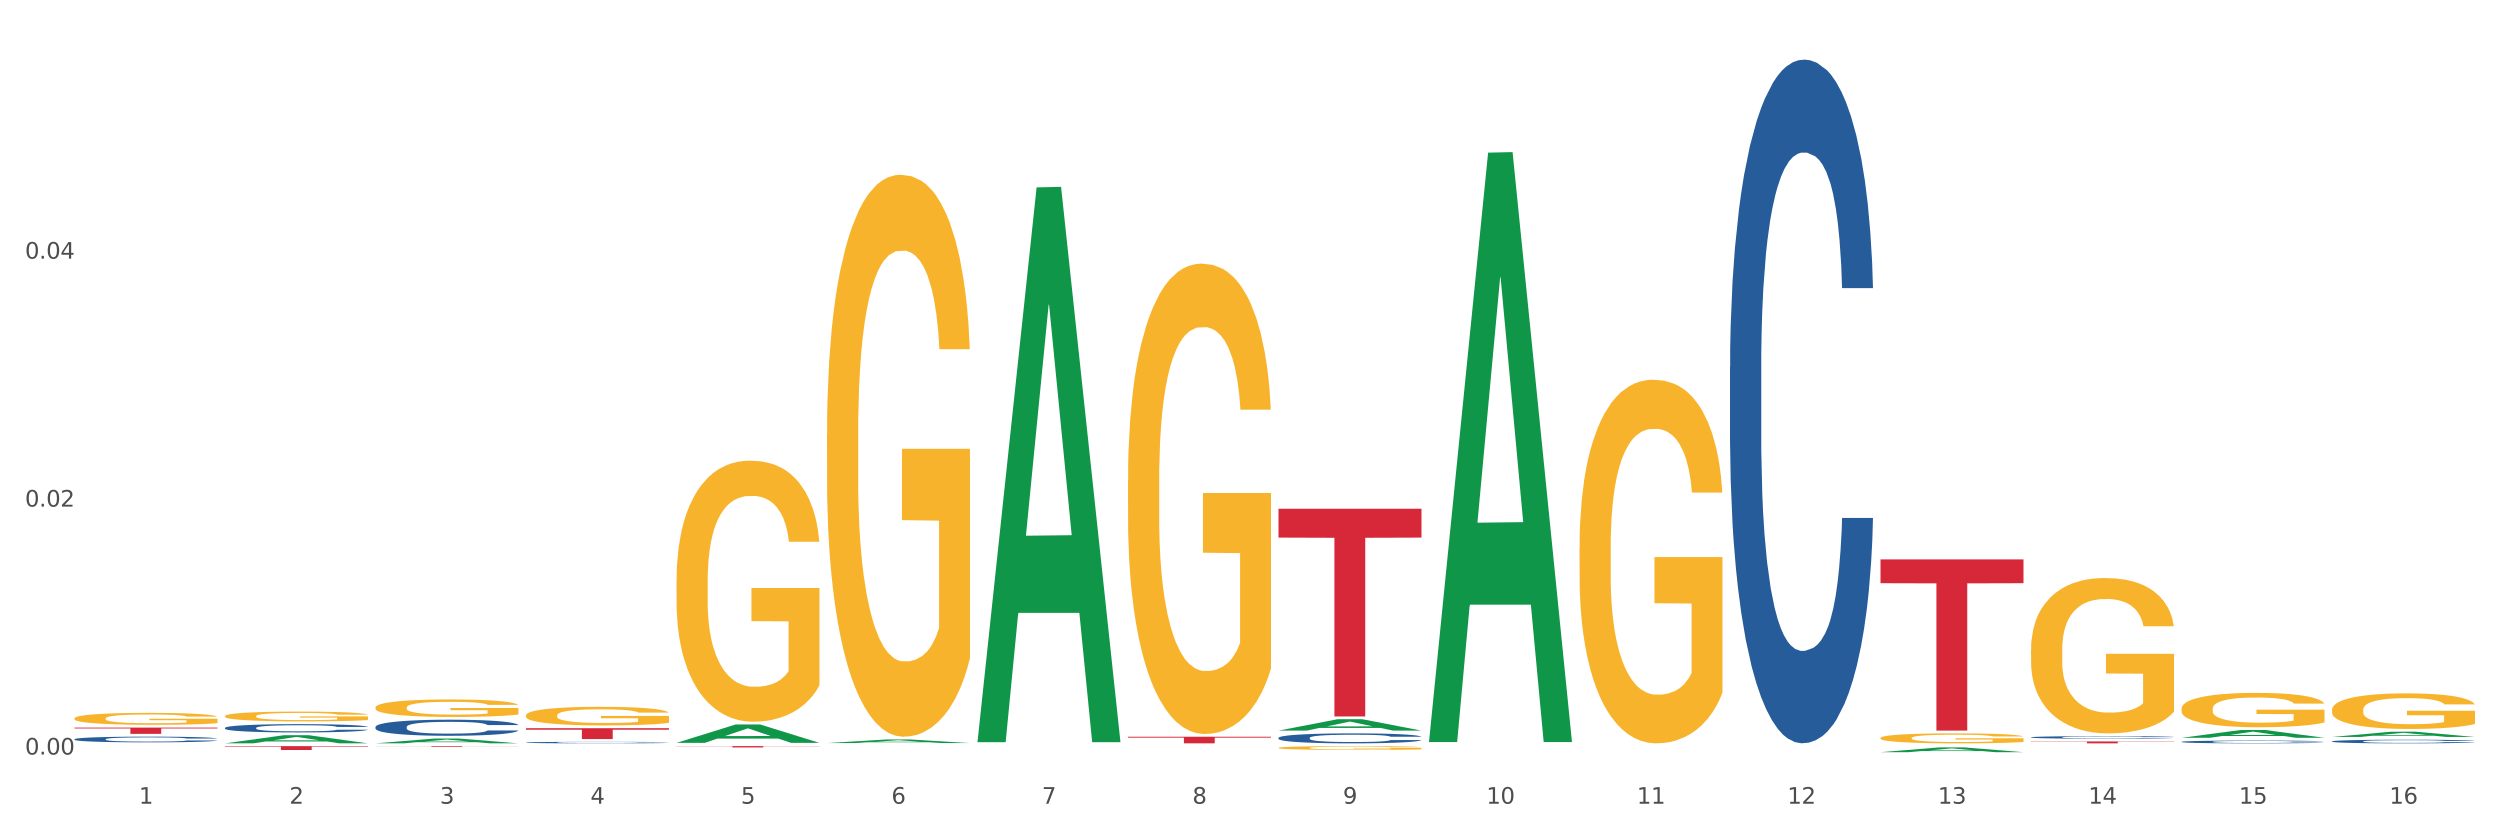 <?xml version="1.0" encoding="utf-8" standalone="no"?>
<!DOCTYPE svg PUBLIC "-//W3C//DTD SVG 1.1//EN"
  "http://www.w3.org/Graphics/SVG/1.1/DTD/svg11.dtd">
<svg xmlns:xlink="http://www.w3.org/1999/xlink" width="1080pt" height="360pt" viewBox="0 0 1080 360" xmlns="http://www.w3.org/2000/svg" version="1.1">
 <rect x="0" y="0" width="1080" height="360" fill="#333333" stroke="none"/>
 <defs>
  <style type="text/css">*{stroke-linejoin: round; stroke-linecap: butt}</style>
 </defs>
 <g id="figure_1">
  <g id="patch_1">
   <path d="M 0 360 
L 1080 360 
L 1080 0 
L 0 0 
z
" style="fill: #ffffff; stroke: #ffffff; stroke-linejoin: miter"/>
  </g>
  <g id="axes_1">
   <g id="matplotlib.axis_1">
    <g id="xtick_1">
     <g id="text_1">
      <!-- 1 -->
      <g style="fill: #4d4d4d" transform="translate(60.004 347.204) scale(0.096 -0.096)">
       <defs>
        <path id="DejaVuSans-31" d="M 794 531 
L 1825 531 
L 1825 4091 
L 703 3866 
L 703 4441 
L 1819 4666 
L 2450 4666 
L 2450 531 
L 3481 531 
L 3481 0 
L 794 0 
L 794 531 
z
" transform="scale(0.016)"/>
       </defs>
       <use xlink:href="#DejaVuSans-31"/>
      </g>
     </g>
    </g>
    <g id="xtick_2">
     <g id="text_2">
      <!-- 2 -->
      <g style="fill: #4d4d4d" transform="translate(125.021 347.204) scale(0.096 -0.096)">
       <defs>
        <path id="DejaVuSans-32" d="M 1228 531 
L 3431 531 
L 3431 0 
L 469 0 
L 469 531 
Q 828 903 1448 1529 
Q 2069 2156 2228 2338 
Q 2531 2678 2651 2914 
Q 2772 3150 2772 3378 
Q 2772 3750 2511 3984 
Q 2250 4219 1831 4219 
Q 1534 4219 1204 4116 
Q 875 4013 500 3803 
L 500 4441 
Q 881 4594 1212 4672 
Q 1544 4750 1819 4750 
Q 2544 4750 2975 4387 
Q 3406 4025 3406 3419 
Q 3406 3131 3298 2873 
Q 3191 2616 2906 2266 
Q 2828 2175 2409 1742 
Q 1991 1309 1228 531 
z
" transform="scale(0.016)"/>
       </defs>
       <use xlink:href="#DejaVuSans-32"/>
      </g>
     </g>
    </g>
    <g id="xtick_3">
     <g id="text_3">
      <!-- 3 -->
      <g style="fill: #4d4d4d" transform="translate(190.039 347.204) scale(0.096 -0.096)">
       <defs>
        <path id="DejaVuSans-33" d="M 2597 2516 
Q 3050 2419 3304 2112 
Q 3559 1806 3559 1356 
Q 3559 666 3084 287 
Q 2609 -91 1734 -91 
Q 1441 -91 1130 -33 
Q 819 25 488 141 
L 488 750 
Q 750 597 1062 519 
Q 1375 441 1716 441 
Q 2309 441 2620 675 
Q 2931 909 2931 1356 
Q 2931 1769 2642 2001 
Q 2353 2234 1838 2234 
L 1294 2234 
L 1294 2753 
L 1863 2753 
Q 2328 2753 2575 2939 
Q 2822 3125 2822 3475 
Q 2822 3834 2567 4026 
Q 2313 4219 1838 4219 
Q 1578 4219 1281 4162 
Q 984 4106 628 3988 
L 628 4550 
Q 988 4650 1302 4700 
Q 1616 4750 1894 4750 
Q 2613 4750 3031 4423 
Q 3450 4097 3450 3541 
Q 3450 3153 3228 2886 
Q 3006 2619 2597 2516 
z
" transform="scale(0.016)"/>
       </defs>
       <use xlink:href="#DejaVuSans-33"/>
      </g>
     </g>
    </g>
    <g id="xtick_4">
     <g id="text_4">
      <!-- 4 -->
      <g style="fill: #4d4d4d" transform="translate(255.056 347.204) scale(0.096 -0.096)">
       <defs>
        <path id="DejaVuSans-34" d="M 2419 4116 
L 825 1625 
L 2419 1625 
L 2419 4116 
z
M 2253 4666 
L 3047 4666 
L 3047 1625 
L 3713 1625 
L 3713 1100 
L 3047 1100 
L 3047 0 
L 2419 0 
L 2419 1100 
L 313 1100 
L 313 1709 
L 2253 4666 
z
" transform="scale(0.016)"/>
       </defs>
       <use xlink:href="#DejaVuSans-34"/>
      </g>
     </g>
    </g>
    <g id="xtick_5">
     <g id="text_5">
      <!-- 5 -->
      <g style="fill: #4d4d4d" transform="translate(320.073 347.204) scale(0.096 -0.096)">
       <defs>
        <path id="DejaVuSans-35" d="M 691 4666 
L 3169 4666 
L 3169 4134 
L 1269 4134 
L 1269 2991 
Q 1406 3038 1543 3061 
Q 1681 3084 1819 3084 
Q 2600 3084 3056 2656 
Q 3513 2228 3513 1497 
Q 3513 744 3044 326 
Q 2575 -91 1722 -91 
Q 1428 -91 1123 -41 
Q 819 9 494 109 
L 494 744 
Q 775 591 1075 516 
Q 1375 441 1709 441 
Q 2250 441 2565 725 
Q 2881 1009 2881 1497 
Q 2881 1984 2565 2268 
Q 2250 2553 1709 2553 
Q 1456 2553 1204 2497 
Q 953 2441 691 2322 
L 691 4666 
z
" transform="scale(0.016)"/>
       </defs>
       <use xlink:href="#DejaVuSans-35"/>
      </g>
     </g>
    </g>
    <g id="xtick_6">
     <g id="text_6">
      <!-- 6 -->
      <g style="fill: #4d4d4d" transform="translate(385.09 347.204) scale(0.096 -0.096)">
       <defs>
        <path id="DejaVuSans-36" d="M 2113 2584 
Q 1688 2584 1439 2293 
Q 1191 2003 1191 1497 
Q 1191 994 1439 701 
Q 1688 409 2113 409 
Q 2538 409 2786 701 
Q 3034 994 3034 1497 
Q 3034 2003 2786 2293 
Q 2538 2584 2113 2584 
z
M 3366 4563 
L 3366 3988 
Q 3128 4100 2886 4159 
Q 2644 4219 2406 4219 
Q 1781 4219 1451 3797 
Q 1122 3375 1075 2522 
Q 1259 2794 1537 2939 
Q 1816 3084 2150 3084 
Q 2853 3084 3261 2657 
Q 3669 2231 3669 1497 
Q 3669 778 3244 343 
Q 2819 -91 2113 -91 
Q 1303 -91 875 529 
Q 447 1150 447 2328 
Q 447 3434 972 4092 
Q 1497 4750 2381 4750 
Q 2619 4750 2861 4703 
Q 3103 4656 3366 4563 
z
" transform="scale(0.016)"/>
       </defs>
       <use xlink:href="#DejaVuSans-36"/>
      </g>
     </g>
    </g>
    <g id="xtick_7">
     <g id="text_7">
      <!-- 7 -->
      <g style="fill: #4d4d4d" transform="translate(450.108 347.204) scale(0.096 -0.096)">
       <defs>
        <path id="DejaVuSans-37" d="M 525 4666 
L 3525 4666 
L 3525 4397 
L 1831 0 
L 1172 0 
L 2766 4134 
L 525 4134 
L 525 4666 
z
" transform="scale(0.016)"/>
       </defs>
       <use xlink:href="#DejaVuSans-37"/>
      </g>
     </g>
    </g>
    <g id="xtick_8">
     <g id="text_8">
      <!-- 8 -->
      <g style="fill: #4d4d4d" transform="translate(515.125 347.204) scale(0.096 -0.096)">
       <defs>
        <path id="DejaVuSans-38" d="M 2034 2216 
Q 1584 2216 1326 1975 
Q 1069 1734 1069 1313 
Q 1069 891 1326 650 
Q 1584 409 2034 409 
Q 2484 409 2743 651 
Q 3003 894 3003 1313 
Q 3003 1734 2745 1975 
Q 2488 2216 2034 2216 
z
M 1403 2484 
Q 997 2584 770 2862 
Q 544 3141 544 3541 
Q 544 4100 942 4425 
Q 1341 4750 2034 4750 
Q 2731 4750 3128 4425 
Q 3525 4100 3525 3541 
Q 3525 3141 3298 2862 
Q 3072 2584 2669 2484 
Q 3125 2378 3379 2068 
Q 3634 1759 3634 1313 
Q 3634 634 3220 271 
Q 2806 -91 2034 -91 
Q 1263 -91 848 271 
Q 434 634 434 1313 
Q 434 1759 690 2068 
Q 947 2378 1403 2484 
z
M 1172 3481 
Q 1172 3119 1398 2916 
Q 1625 2713 2034 2713 
Q 2441 2713 2670 2916 
Q 2900 3119 2900 3481 
Q 2900 3844 2670 4047 
Q 2441 4250 2034 4250 
Q 1625 4250 1398 4047 
Q 1172 3844 1172 3481 
z
" transform="scale(0.016)"/>
       </defs>
       <use xlink:href="#DejaVuSans-38"/>
      </g>
     </g>
    </g>
    <g id="xtick_9">
     <g id="text_9">
      <!-- 9 -->
      <g style="fill: #4d4d4d" transform="translate(580.142 347.204) scale(0.096 -0.096)">
       <defs>
        <path id="DejaVuSans-39" d="M 703 97 
L 703 672 
Q 941 559 1184 500 
Q 1428 441 1663 441 
Q 2288 441 2617 861 
Q 2947 1281 2994 2138 
Q 2813 1869 2534 1725 
Q 2256 1581 1919 1581 
Q 1219 1581 811 2004 
Q 403 2428 403 3163 
Q 403 3881 828 4315 
Q 1253 4750 1959 4750 
Q 2769 4750 3195 4129 
Q 3622 3509 3622 2328 
Q 3622 1225 3098 567 
Q 2575 -91 1691 -91 
Q 1453 -91 1209 -44 
Q 966 3 703 97 
z
M 1959 2075 
Q 2384 2075 2632 2365 
Q 2881 2656 2881 3163 
Q 2881 3666 2632 3958 
Q 2384 4250 1959 4250 
Q 1534 4250 1286 3958 
Q 1038 3666 1038 3163 
Q 1038 2656 1286 2365 
Q 1534 2075 1959 2075 
z
" transform="scale(0.016)"/>
       </defs>
       <use xlink:href="#DejaVuSans-39"/>
      </g>
     </g>
    </g>
    <g id="xtick_10">
     <g id="text_10">
      <!-- 10 -->
      <g style="fill: #4d4d4d" transform="translate(642.105 347.204) scale(0.096 -0.096)">
       <defs>
        <path id="DejaVuSans-30" d="M 2034 4250 
Q 1547 4250 1301 3770 
Q 1056 3291 1056 2328 
Q 1056 1369 1301 889 
Q 1547 409 2034 409 
Q 2525 409 2770 889 
Q 3016 1369 3016 2328 
Q 3016 3291 2770 3770 
Q 2525 4250 2034 4250 
z
M 2034 4750 
Q 2819 4750 3233 4129 
Q 3647 3509 3647 2328 
Q 3647 1150 3233 529 
Q 2819 -91 2034 -91 
Q 1250 -91 836 529 
Q 422 1150 422 2328 
Q 422 3509 836 4129 
Q 1250 4750 2034 4750 
z
" transform="scale(0.016)"/>
       </defs>
       <use xlink:href="#DejaVuSans-31"/>
       <use xlink:href="#DejaVuSans-30" transform="translate(63.623 0)"/>
      </g>
     </g>
    </g>
    <g id="xtick_11">
     <g id="text_11">
      <!-- 11 -->
      <g style="fill: #4d4d4d" transform="translate(707.123 347.204) scale(0.096 -0.096)">
       <use xlink:href="#DejaVuSans-31"/>
       <use xlink:href="#DejaVuSans-31" transform="translate(63.623 0)"/>
      </g>
     </g>
    </g>
    <g id="xtick_12">
     <g id="text_12">
      <!-- 12 -->
      <g style="fill: #4d4d4d" transform="translate(772.14 347.204) scale(0.096 -0.096)">
       <use xlink:href="#DejaVuSans-31"/>
       <use xlink:href="#DejaVuSans-32" transform="translate(63.623 0)"/>
      </g>
     </g>
    </g>
    <g id="xtick_13">
     <g id="text_13">
      <!-- 13 -->
      <g style="fill: #4d4d4d" transform="translate(837.157 347.204) scale(0.096 -0.096)">
       <use xlink:href="#DejaVuSans-31"/>
       <use xlink:href="#DejaVuSans-33" transform="translate(63.623 0)"/>
      </g>
     </g>
    </g>
    <g id="xtick_14">
     <g id="text_14">
      <!-- 14 -->
      <g style="fill: #4d4d4d" transform="translate(902.174 347.204) scale(0.096 -0.096)">
       <use xlink:href="#DejaVuSans-31"/>
       <use xlink:href="#DejaVuSans-34" transform="translate(63.623 0)"/>
      </g>
     </g>
    </g>
    <g id="xtick_15">
     <g id="text_15">
      <!-- 15 -->
      <g style="fill: #4d4d4d" transform="translate(967.192 347.204) scale(0.096 -0.096)">
       <use xlink:href="#DejaVuSans-31"/>
       <use xlink:href="#DejaVuSans-35" transform="translate(63.623 0)"/>
      </g>
     </g>
    </g>
    <g id="xtick_16">
     <g id="text_16">
      <!-- 16 -->
      <g style="fill: #4d4d4d" transform="translate(1032.209 347.204) scale(0.096 -0.096)">
       <use xlink:href="#DejaVuSans-31"/>
       <use xlink:href="#DejaVuSans-36" transform="translate(63.623 0)"/>
      </g>
     </g>
    </g>
    <g id="xtick_17"/>
    <g id="xtick_18"/>
    <g id="xtick_19"/>
    <g id="xtick_20"/>
    <g id="xtick_21"/>
    <g id="xtick_22"/>
    <g id="xtick_23"/>
    <g id="xtick_24"/>
    <g id="xtick_25"/>
    <g id="xtick_26"/>
    <g id="xtick_27"/>
    <g id="xtick_28"/>
    <g id="xtick_29"/>
    <g id="xtick_30"/>
    <g id="xtick_31"/>
   </g>
   <g id="matplotlib.axis_2">
    <g id="ytick_1">
     <g id="text_17">
      <!-- 0.00 -->
      <g style="fill: #4d4d4d" transform="translate(10.8 325.964) scale(0.096 -0.096)">
       <defs>
        <path id="DejaVuSans-2e" d="M 684 794 
L 1344 794 
L 1344 0 
L 684 0 
L 684 794 
z
" transform="scale(0.016)"/>
       </defs>
       <use xlink:href="#DejaVuSans-30"/>
       <use xlink:href="#DejaVuSans-2e" transform="translate(63.623 0)"/>
       <use xlink:href="#DejaVuSans-30" transform="translate(95.41 0)"/>
       <use xlink:href="#DejaVuSans-30" transform="translate(159.033 0)"/>
      </g>
     </g>
    </g>
    <g id="ytick_2">
     <g id="text_18">
      <!-- 0.02 -->
      <g style="fill: #4d4d4d" transform="translate(10.8 218.851) scale(0.096 -0.096)">
       <use xlink:href="#DejaVuSans-30"/>
       <use xlink:href="#DejaVuSans-2e" transform="translate(63.623 0)"/>
       <use xlink:href="#DejaVuSans-30" transform="translate(95.41 0)"/>
       <use xlink:href="#DejaVuSans-32" transform="translate(159.033 0)"/>
      </g>
     </g>
    </g>
    <g id="ytick_3">
     <g id="text_19">
      <!-- 0.04 -->
      <g style="fill: #4d4d4d" transform="translate(10.8 111.737) scale(0.096 -0.096)">
       <use xlink:href="#DejaVuSans-30"/>
       <use xlink:href="#DejaVuSans-2e" transform="translate(63.623 0)"/>
       <use xlink:href="#DejaVuSans-30" transform="translate(95.41 0)"/>
       <use xlink:href="#DejaVuSans-34" transform="translate(159.033 0)"/>
      </g>
     </g>
    </g>
    <g id="ytick_4"/>
    <g id="ytick_5"/>
    <g id="ytick_6"/>
   </g>
   <g id="PolyCollection_1">
    <path d="M 97.192 321.124 
L 97.256 321.121 
L 122.727 317.603 
L 133.297 317.6 
L 158.959 321.131 
L 146.733 321.131 
L 141.193 320.308 
L 114.894 320.308 
L 114.703 320.322 
L 109.354 321.131 
L 97.192 321.131 
L 97.192 321.124 
L 118.206 319.818 
L 137.882 319.814 
L 128.139 318.352 
L 128.012 318.346 
L 127.884 318.356 
L 118.142 319.814 
L 118.206 319.818 
L 97.192 321.124 
z
" clip-path="url(#pb2ca3d9236)" style="fill: #109648"/>
    <path d="M 552.313 219.774 
L 614.079 219.774 
L 614.079 232.244 
L 589.783 232.328 
L 589.783 309.502 
L 576.463 309.502 
L 576.463 232.328 
L 552.313 232.244 
L 552.313 219.859 
L 552.313 219.774 
z
" clip-path="url(#pb2ca3d9236)" style="fill: #d62839"/>
    <path d="M 487.296 318.275 
L 549.062 318.275 
L 549.062 318.671 
L 524.765 318.674 
L 524.765 321.123 
L 511.446 321.123 
L 511.446 318.674 
L 487.296 318.671 
L 487.296 318.278 
L 487.296 318.275 
z
" clip-path="url(#pb2ca3d9236)" style="fill: #d62839"/>
    <path d="M 292.244 322.317 
L 354.01 322.317 
L 354.01 322.398 
L 329.714 322.398 
L 329.714 322.899 
L 316.394 322.899 
L 316.394 322.398 
L 292.244 322.398 
L 292.244 322.317 
L 292.244 322.317 
z
" clip-path="url(#pb2ca3d9236)" style="fill: #d62839"/>
    <path d="M 227.227 314.581 
L 288.993 314.581 
L 288.993 315.235 
L 264.696 315.239 
L 264.696 319.287 
L 251.377 319.287 
L 251.377 315.239 
L 227.227 315.235 
L 227.227 314.586 
L 227.227 314.581 
z
" clip-path="url(#pb2ca3d9236)" style="fill: #d62839"/>
    <path d="M 162.209 322.317 
L 223.976 322.317 
L 223.976 322.359 
L 199.679 322.36 
L 199.679 322.623 
L 186.36 322.623 
L 186.36 322.36 
L 162.209 322.359 
L 162.209 322.317 
L 162.209 322.317 
z
" clip-path="url(#pb2ca3d9236)" style="fill: #d62839"/>
    <path d="M 97.192 322.317 
L 158.959 322.317 
L 158.959 322.551 
L 134.662 322.552 
L 134.662 323.999 
L 121.343 323.999 
L 121.343 322.552 
L 97.192 322.551 
L 97.192 322.318 
L 97.192 322.317 
z
" clip-path="url(#pb2ca3d9236)" style="fill: #d62839"/>
    <path d="M 32.175 314.314 
L 93.941 314.314 
L 93.941 314.694 
L 69.645 314.696 
L 69.645 317.044 
L 56.325 317.044 
L 56.325 314.696 
L 32.175 314.694 
L 32.175 314.317 
L 32.175 314.314 
z
" clip-path="url(#pb2ca3d9236)" style="fill: #d62839"/>
    <path d="M 97.192 309.367 
L 97.265 309.363 
L 97.265 309.224 
L 97.411 309.104 
L 98.14 308.814 
L 99.234 308.574 
L 100.036 308.446 
L 100.838 308.342 
L 101.786 308.237 
L 102.953 308.129 
L 105.068 307.971 
L 106.381 307.889 
L 107.985 307.804 
L 110.902 307.681 
L 113.017 307.611 
L 115.204 307.553 
L 118.778 307.483 
L 121.111 307.452 
L 123.591 307.429 
L 126.58 307.414 
L 128.841 307.41 
L 133.8 307.421 
L 138.03 307.456 
L 140.071 307.483 
L 142.697 307.53 
L 144.082 307.561 
L 146.343 307.623 
L 148.676 307.704 
L 150.281 307.773 
L 152.687 307.905 
L 154.51 308.036 
L 156.188 308.199 
L 157.063 308.311 
L 157.719 308.415 
L 158.302 308.535 
L 158.886 308.725 
L 145.759 308.725 
L 145.249 308.589 
L 144.447 308.462 
L 143.28 308.338 
L 142.259 308.261 
L 140.509 308.164 
L 138.905 308.102 
L 137.227 308.056 
L 135.185 308.017 
L 133.581 307.998 
L 131.321 307.982 
L 126.872 307.986 
L 123.882 308.017 
L 121.84 308.056 
L 120.528 308.09 
L 119.361 308.129 
L 118.048 308.183 
L 116.517 308.264 
L 115.423 308.338 
L 114.329 308.431 
L 113.454 308.524 
L 112.652 308.632 
L 111.996 308.748 
L 111.485 308.868 
L 111.048 309.015 
L 110.683 309.258 
L 110.683 309.788 
L 110.829 309.908 
L 111.194 310.067 
L 111.631 310.187 
L 112.36 310.33 
L 113.017 310.426 
L 114.256 310.566 
L 115.642 310.682 
L 116.736 310.755 
L 117.83 310.817 
L 119.726 310.902 
L 121.84 310.972 
L 123.664 311.014 
L 126.143 311.053 
L 127.82 311.068 
L 129.279 311.076 
L 132.852 311.076 
L 135.404 311.064 
L 138.248 311.037 
L 140.436 311.003 
L 142.259 310.96 
L 144.301 310.89 
L 145.614 310.825 
L 145.614 310.016 
L 129.57 310.013 
L 129.57 309.475 
L 158.959 309.475 
L 158.959 311.053 
L 157.719 311.134 
L 156.333 311.207 
L 154.875 311.273 
L 152.687 311.354 
L 150.062 311.432 
L 147.728 311.486 
L 145.249 311.532 
L 142.332 311.575 
L 138.54 311.614 
L 136.206 311.629 
L 133.289 311.641 
L 129.862 311.644 
L 126.872 311.637 
L 123.955 311.617 
L 120.892 311.583 
L 117.903 311.532 
L 115.642 311.482 
L 113.381 311.42 
L 110.975 311.339 
L 109.079 311.262 
L 107.62 311.192 
L 106.016 311.103 
L 104.266 310.987 
L 102.953 310.883 
L 101.786 310.774 
L 100.547 310.635 
L 99.672 310.515 
L 98.797 310.364 
L 98.286 310.252 
L 97.703 310.078 
L 97.265 309.835 
L 97.192 309.367 
z
" clip-path="url(#pb2ca3d9236)" style="fill: #f7b32b"/>
    <path d="M 32.175 319.337 
L 32.248 319.334 
L 32.248 319.271 
L 32.467 319.186 
L 33.27 319.029 
L 34.292 318.909 
L 36.045 318.77 
L 36.994 318.712 
L 38.235 318.646 
L 40.79 318.541 
L 43.711 318.451 
L 45.755 318.401 
L 47.288 318.37 
L 50.72 318.314 
L 52.691 318.289 
L 54.735 318.269 
L 56.487 318.255 
L 59.408 318.239 
L 61.744 318.233 
L 64.445 318.23 
L 66.709 318.233 
L 69.702 318.242 
L 74.083 318.269 
L 75.762 318.284 
L 78.025 318.311 
L 80.362 318.347 
L 82.26 318.383 
L 84.45 318.435 
L 86.713 318.502 
L 88.904 318.588 
L 90.437 318.667 
L 91.678 318.75 
L 92.773 318.851 
L 93.576 318.961 
L 93.941 319.053 
L 80.581 319.053 
L 80.216 318.97 
L 79.485 318.88 
L 78.755 318.819 
L 77.952 318.77 
L 76.711 318.714 
L 75.616 318.678 
L 73.791 318.635 
L 72.111 318.608 
L 70.724 318.592 
L 69.045 318.579 
L 65.468 318.565 
L 62.912 318.565 
L 61.306 318.57 
L 59.335 318.581 
L 57.655 318.597 
L 55.684 318.624 
L 54.151 318.653 
L 52.618 318.691 
L 51.742 318.718 
L 50.427 318.768 
L 49.551 318.808 
L 48.383 318.878 
L 47.726 318.927 
L 46.558 319.056 
L 46.047 319.15 
L 45.828 319.215 
L 45.682 319.287 
L 45.682 319.638 
L 46.12 319.795 
L 46.485 319.863 
L 47.069 319.939 
L 48.164 320.038 
L 49.77 320.135 
L 51.45 320.205 
L 52.837 320.247 
L 54.151 320.279 
L 55.465 320.304 
L 57.071 320.326 
L 58.386 320.339 
L 60.357 320.353 
L 62.693 320.36 
L 64.518 320.36 
L 68.242 320.348 
L 69.921 320.337 
L 71.527 320.322 
L 73.28 320.297 
L 74.667 320.27 
L 75.47 320.25 
L 76.784 320.207 
L 77.806 320.162 
L 78.682 320.11 
L 79.266 320.065 
L 79.923 319.998 
L 80.435 319.921 
L 80.581 319.881 
L 93.941 319.881 
L 93.649 319.962 
L 93.138 320.04 
L 92.116 320.146 
L 91.313 320.207 
L 90.072 320.281 
L 88.758 320.344 
L 86.932 320.414 
L 85.253 320.465 
L 83.501 320.51 
L 81.603 320.551 
L 78.171 320.607 
L 76.93 320.623 
L 74.302 320.65 
L 72.257 320.666 
L 69.264 320.681 
L 66.198 320.69 
L 62.985 320.693 
L 60.138 320.688 
L 56.998 320.675 
L 55.027 320.661 
L 52.837 320.641 
L 50.281 320.609 
L 47.872 320.571 
L 45.609 320.526 
L 43.492 320.474 
L 41.52 320.416 
L 38.965 320.319 
L 37.067 320.225 
L 35.679 320.137 
L 34.73 320.063 
L 33.781 319.968 
L 33.27 319.903 
L 32.467 319.746 
L 32.175 319.6 
L 32.175 319.337 
z
" clip-path="url(#pb2ca3d9236)" style="fill: #255c99"/>
    <path d="M 97.192 314.441 
L 97.265 314.437 
L 97.265 314.346 
L 97.484 314.221 
L 98.287 313.992 
L 99.31 313.819 
L 101.062 313.616 
L 102.011 313.531 
L 103.252 313.436 
L 105.807 313.282 
L 108.728 313.151 
L 110.772 313.079 
L 112.305 313.034 
L 115.737 312.952 
L 117.708 312.916 
L 119.752 312.886 
L 121.505 312.867 
L 124.425 312.844 
L 126.761 312.834 
L 129.463 312.831 
L 131.726 312.834 
L 134.719 312.847 
L 139.1 312.886 
L 140.779 312.909 
L 143.042 312.949 
L 145.379 313.001 
L 147.277 313.053 
L 149.467 313.128 
L 151.731 313.227 
L 153.921 313.351 
L 155.454 313.465 
L 156.695 313.587 
L 157.79 313.734 
L 158.594 313.894 
L 158.959 314.028 
L 145.598 314.028 
L 145.233 313.907 
L 144.503 313.776 
L 143.773 313.688 
L 142.969 313.616 
L 141.728 313.534 
L 140.633 313.482 
L 138.808 313.42 
L 137.129 313.38 
L 135.741 313.358 
L 134.062 313.338 
L 130.485 313.318 
L 127.929 313.318 
L 126.323 313.325 
L 124.352 313.341 
L 122.673 313.364 
L 120.701 313.403 
L 119.168 313.446 
L 117.635 313.501 
L 116.759 313.541 
L 115.445 313.613 
L 114.569 313.672 
L 113.4 313.773 
L 112.743 313.845 
L 111.575 314.032 
L 111.064 314.169 
L 110.845 314.264 
L 110.699 314.369 
L 110.699 314.879 
L 111.137 315.108 
L 111.502 315.206 
L 112.086 315.317 
L 113.181 315.461 
L 114.788 315.602 
L 116.467 315.703 
L 117.854 315.766 
L 119.168 315.811 
L 120.482 315.847 
L 122.089 315.88 
L 123.403 315.9 
L 125.374 315.919 
L 127.71 315.929 
L 129.536 315.929 
L 133.259 315.913 
L 134.938 315.897 
L 136.545 315.874 
L 138.297 315.838 
L 139.684 315.798 
L 140.487 315.769 
L 141.801 315.707 
L 142.823 315.641 
L 143.7 315.566 
L 144.284 315.501 
L 144.941 315.402 
L 145.452 315.291 
L 145.598 315.232 
L 158.959 315.232 
L 158.667 315.35 
L 158.156 315.465 
L 157.133 315.618 
L 156.33 315.707 
L 155.089 315.815 
L 153.775 315.906 
L 151.95 316.008 
L 150.27 316.083 
L 148.518 316.148 
L 146.62 316.207 
L 143.188 316.289 
L 141.947 316.312 
L 139.319 316.351 
L 137.275 316.374 
L 134.281 316.397 
L 131.215 316.41 
L 128.002 316.413 
L 125.155 316.407 
L 122.016 316.387 
L 120.044 316.368 
L 117.854 316.338 
L 115.299 316.292 
L 112.889 316.237 
L 110.626 316.171 
L 108.509 316.096 
L 106.538 316.011 
L 103.982 315.87 
L 102.084 315.733 
L 100.697 315.605 
L 99.748 315.497 
L 98.798 315.36 
L 98.287 315.265 
L 97.484 315.036 
L 97.192 314.823 
L 97.192 314.441 
z
" clip-path="url(#pb2ca3d9236)" style="fill: #255c99"/>
    <path d="M 162.209 314.029 
L 162.282 314.023 
L 162.282 313.845 
L 162.502 313.604 
L 163.305 313.16 
L 164.327 312.823 
L 166.079 312.43 
L 167.028 312.265 
L 168.269 312.081 
L 170.825 311.782 
L 173.745 311.529 
L 175.789 311.389 
L 177.323 311.3 
L 180.754 311.141 
L 182.725 311.072 
L 184.77 311.014 
L 186.522 310.976 
L 189.442 310.932 
L 191.778 310.913 
L 194.48 310.907 
L 196.743 310.913 
L 199.737 310.938 
L 204.117 311.014 
L 205.796 311.059 
L 208.06 311.135 
L 210.396 311.237 
L 212.294 311.338 
L 214.485 311.484 
L 216.748 311.675 
L 218.938 311.916 
L 220.471 312.138 
L 221.713 312.373 
L 222.808 312.658 
L 223.611 312.969 
L 223.976 313.23 
L 210.615 313.23 
L 210.25 312.995 
L 209.52 312.741 
L 208.79 312.57 
L 207.987 312.43 
L 206.746 312.271 
L 205.65 312.17 
L 203.825 312.049 
L 202.146 311.973 
L 200.759 311.928 
L 199.079 311.89 
L 195.502 311.852 
L 192.947 311.852 
L 191.34 311.865 
L 189.369 311.897 
L 187.69 311.941 
L 185.719 312.017 
L 184.185 312.1 
L 182.652 312.208 
L 181.776 312.284 
L 180.462 312.424 
L 179.586 312.538 
L 178.418 312.735 
L 177.761 312.874 
L 176.592 313.236 
L 176.081 313.503 
L 175.862 313.687 
L 175.716 313.89 
L 175.716 314.88 
L 176.154 315.324 
L 176.519 315.515 
L 177.104 315.73 
L 178.199 316.01 
L 179.805 316.283 
L 181.484 316.479 
L 182.871 316.6 
L 184.185 316.689 
L 185.5 316.759 
L 187.106 316.822 
L 188.42 316.86 
L 190.391 316.898 
L 192.728 316.917 
L 194.553 316.917 
L 198.276 316.886 
L 199.956 316.854 
L 201.562 316.809 
L 203.314 316.74 
L 204.701 316.664 
L 205.504 316.606 
L 206.819 316.486 
L 207.841 316.359 
L 208.717 316.213 
L 209.301 316.086 
L 209.958 315.895 
L 210.469 315.68 
L 210.615 315.565 
L 223.976 315.565 
L 223.684 315.794 
L 223.173 316.016 
L 222.151 316.314 
L 221.348 316.486 
L 220.106 316.695 
L 218.792 316.873 
L 216.967 317.07 
L 215.288 317.216 
L 213.535 317.343 
L 211.637 317.457 
L 208.206 317.616 
L 206.965 317.66 
L 204.336 317.736 
L 202.292 317.781 
L 199.299 317.825 
L 196.232 317.85 
L 193.02 317.857 
L 190.172 317.844 
L 187.033 317.806 
L 185.062 317.768 
L 182.871 317.711 
L 180.316 317.622 
L 177.907 317.514 
L 175.643 317.387 
L 173.526 317.241 
L 171.555 317.076 
L 168.999 316.803 
L 167.101 316.537 
L 165.714 316.289 
L 164.765 316.08 
L 163.816 315.813 
L 163.305 315.629 
L 162.502 315.185 
L 162.209 314.772 
L 162.209 314.029 
z
" clip-path="url(#pb2ca3d9236)" style="fill: #255c99"/>
    <path d="M 227.227 320.768 
L 227.3 320.768 
L 227.3 320.751 
L 227.519 320.728 
L 228.322 320.686 
L 229.344 320.654 
L 231.096 320.617 
L 232.045 320.602 
L 233.287 320.584 
L 235.842 320.556 
L 238.762 320.532 
L 240.807 320.519 
L 242.34 320.51 
L 245.771 320.495 
L 247.743 320.489 
L 249.787 320.483 
L 251.539 320.48 
L 254.459 320.475 
L 256.796 320.474 
L 259.497 320.473 
L 261.76 320.474 
L 264.754 320.476 
L 269.134 320.483 
L 270.814 320.487 
L 273.077 320.495 
L 275.413 320.504 
L 277.312 320.514 
L 279.502 320.528 
L 281.765 320.546 
L 283.955 320.569 
L 285.489 320.59 
L 286.73 320.612 
L 287.825 320.639 
L 288.628 320.668 
L 288.993 320.693 
L 275.632 320.693 
L 275.267 320.671 
L 274.537 320.647 
L 273.807 320.63 
L 273.004 320.617 
L 271.763 320.602 
L 270.668 320.593 
L 268.842 320.581 
L 267.163 320.574 
L 265.776 320.57 
L 264.097 320.566 
L 260.519 320.562 
L 257.964 320.562 
L 256.358 320.564 
L 254.386 320.567 
L 252.707 320.571 
L 250.736 320.578 
L 249.203 320.586 
L 247.669 320.596 
L 246.793 320.603 
L 245.479 320.617 
L 244.603 320.627 
L 243.435 320.646 
L 242.778 320.659 
L 241.61 320.693 
L 241.099 320.719 
L 240.88 320.736 
L 240.734 320.755 
L 240.734 320.849 
L 241.172 320.891 
L 241.537 320.909 
L 242.121 320.929 
L 243.216 320.956 
L 244.822 320.982 
L 246.501 321 
L 247.889 321.012 
L 249.203 321.02 
L 250.517 321.027 
L 252.123 321.033 
L 253.437 321.036 
L 255.409 321.04 
L 257.745 321.042 
L 259.57 321.042 
L 263.294 321.039 
L 264.973 321.036 
L 266.579 321.032 
L 268.331 321.025 
L 269.718 321.018 
L 270.522 321.012 
L 271.836 321.001 
L 272.858 320.989 
L 273.734 320.975 
L 274.318 320.963 
L 274.975 320.945 
L 275.486 320.925 
L 275.632 320.914 
L 288.993 320.914 
L 288.701 320.935 
L 288.19 320.956 
L 287.168 320.985 
L 286.365 321.001 
L 285.124 321.021 
L 283.809 321.038 
L 281.984 321.056 
L 280.305 321.07 
L 278.553 321.082 
L 276.654 321.093 
L 273.223 321.108 
L 271.982 321.112 
L 269.353 321.119 
L 267.309 321.123 
L 264.316 321.128 
L 261.249 321.13 
L 258.037 321.131 
L 255.19 321.129 
L 252.05 321.126 
L 250.079 321.122 
L 247.889 321.117 
L 245.333 321.108 
L 242.924 321.098 
L 240.661 321.086 
L 238.543 321.072 
L 236.572 321.057 
L 234.017 321.031 
L 232.118 321.006 
L 230.731 320.982 
L 229.782 320.962 
L 228.833 320.937 
L 228.322 320.92 
L 227.519 320.878 
L 227.227 320.839 
L 227.227 320.768 
z
" clip-path="url(#pb2ca3d9236)" style="fill: #255c99"/>
    <path d="M 552.313 318.756 
L 552.386 318.752 
L 552.386 318.642 
L 552.605 318.492 
L 553.408 318.217 
L 554.43 318.008 
L 556.182 317.764 
L 557.132 317.661 
L 558.373 317.547 
L 560.928 317.362 
L 563.848 317.205 
L 565.893 317.118 
L 567.426 317.063 
L 570.857 316.964 
L 572.829 316.921 
L 574.873 316.886 
L 576.625 316.862 
L 579.546 316.834 
L 581.882 316.823 
L 584.583 316.819 
L 586.847 316.823 
L 589.84 316.838 
L 594.221 316.886 
L 595.9 316.913 
L 598.163 316.96 
L 600.499 317.023 
L 602.398 317.086 
L 604.588 317.177 
L 606.851 317.295 
L 609.042 317.445 
L 610.575 317.583 
L 611.816 317.728 
L 612.911 317.906 
L 613.714 318.098 
L 614.079 318.26 
L 600.718 318.26 
L 600.353 318.114 
L 599.623 317.957 
L 598.893 317.85 
L 598.09 317.764 
L 596.849 317.665 
L 595.754 317.602 
L 593.929 317.527 
L 592.249 317.48 
L 590.862 317.453 
L 589.183 317.429 
L 585.605 317.405 
L 583.05 317.405 
L 581.444 317.413 
L 579.473 317.433 
L 577.793 317.461 
L 575.822 317.508 
L 574.289 317.559 
L 572.756 317.626 
L 571.88 317.673 
L 570.565 317.76 
L 569.689 317.831 
L 568.521 317.953 
L 567.864 318.039 
L 566.696 318.264 
L 566.185 318.429 
L 565.966 318.543 
L 565.82 318.669 
L 565.82 319.284 
L 566.258 319.559 
L 566.623 319.678 
L 567.207 319.811 
L 568.302 319.985 
L 569.908 320.154 
L 571.588 320.276 
L 572.975 320.351 
L 574.289 320.406 
L 575.603 320.449 
L 577.209 320.489 
L 578.523 320.512 
L 580.495 320.536 
L 582.831 320.548 
L 584.656 320.548 
L 588.38 320.528 
L 590.059 320.508 
L 591.665 320.481 
L 593.418 320.438 
L 594.805 320.39 
L 595.608 320.355 
L 596.922 320.28 
L 597.944 320.201 
L 598.82 320.111 
L 599.404 320.032 
L 600.061 319.914 
L 600.572 319.78 
L 600.718 319.709 
L 614.079 319.709 
L 613.787 319.851 
L 613.276 319.989 
L 612.254 320.174 
L 611.451 320.28 
L 610.21 320.41 
L 608.896 320.52 
L 607.07 320.642 
L 605.391 320.733 
L 603.639 320.812 
L 601.741 320.883 
L 598.309 320.981 
L 597.068 321.009 
L 594.44 321.056 
L 592.395 321.083 
L 589.402 321.111 
L 586.336 321.127 
L 583.123 321.131 
L 580.276 321.123 
L 577.136 321.099 
L 575.165 321.075 
L 572.975 321.04 
L 570.419 320.985 
L 568.01 320.918 
L 565.747 320.839 
L 563.629 320.749 
L 561.658 320.646 
L 559.103 320.477 
L 557.205 320.312 
L 555.817 320.158 
L 554.868 320.028 
L 553.919 319.863 
L 553.408 319.748 
L 552.605 319.473 
L 552.313 319.217 
L 552.313 318.756 
z
" clip-path="url(#pb2ca3d9236)" style="fill: #255c99"/>
    <path d="M 812.382 241.664 
L 874.148 241.664 
L 874.148 251.942 
L 849.852 252.012 
L 849.852 315.628 
L 836.532 315.628 
L 836.532 252.012 
L 812.382 251.942 
L 812.382 241.733 
L 812.382 241.664 
z
" clip-path="url(#pb2ca3d9236)" style="fill: #d62839"/>
    <path d="M 747.365 158.463 
L 747.438 158.193 
L 747.438 150.641 
L 747.657 140.391 
L 748.46 121.511 
L 749.482 107.216 
L 751.234 90.493 
L 752.183 83.48 
L 753.424 75.658 
L 755.98 62.981 
L 758.9 52.192 
L 760.944 46.258 
L 762.478 42.482 
L 765.909 35.739 
L 767.88 32.772 
L 769.925 30.345 
L 771.677 28.726 
L 774.597 26.838 
L 776.934 26.029 
L 779.635 25.759 
L 781.898 26.029 
L 784.892 27.108 
L 789.272 30.345 
L 790.952 32.233 
L 793.215 35.469 
L 795.551 39.785 
L 797.449 44.101 
L 799.64 50.304 
L 801.903 58.396 
L 804.093 68.645 
L 805.627 78.086 
L 806.868 88.065 
L 807.963 100.203 
L 808.766 113.419 
L 809.131 124.478 
L 795.77 124.478 
L 795.405 114.498 
L 794.675 103.709 
L 793.945 96.427 
L 793.142 90.493 
L 791.901 83.75 
L 790.806 79.434 
L 788.98 74.309 
L 787.301 71.073 
L 785.914 69.185 
L 784.235 67.566 
L 780.657 65.948 
L 778.102 65.948 
L 776.496 66.488 
L 774.524 67.836 
L 772.845 69.724 
L 770.874 72.961 
L 769.341 76.467 
L 767.807 81.052 
L 766.931 84.289 
L 765.617 90.223 
L 764.741 95.078 
L 763.573 103.439 
L 762.916 109.373 
L 761.748 124.747 
L 761.237 136.076 
L 761.018 143.898 
L 760.871 152.529 
L 760.871 194.605 
L 761.31 213.486 
L 761.675 221.578 
L 762.259 230.748 
L 763.354 242.616 
L 764.96 254.214 
L 766.639 262.575 
L 768.026 267.7 
L 769.341 271.476 
L 770.655 274.443 
L 772.261 277.14 
L 773.575 278.759 
L 775.546 280.377 
L 777.883 281.186 
L 779.708 281.186 
L 783.432 279.838 
L 785.111 278.489 
L 786.717 276.601 
L 788.469 273.634 
L 789.856 270.397 
L 790.66 267.97 
L 791.974 262.845 
L 792.996 257.451 
L 793.872 251.247 
L 794.456 245.853 
L 795.113 237.761 
L 795.624 228.59 
L 795.77 223.735 
L 809.131 223.735 
L 808.839 233.445 
L 808.328 242.886 
L 807.306 255.563 
L 806.503 262.845 
L 805.262 271.746 
L 803.947 279.298 
L 802.122 287.659 
L 800.443 293.863 
L 798.691 299.257 
L 796.792 304.112 
L 793.361 310.856 
L 792.12 312.744 
L 789.491 315.98 
L 787.447 317.868 
L 784.454 319.756 
L 781.387 320.835 
L 778.175 321.105 
L 775.327 320.566 
L 772.188 318.947 
L 770.217 317.329 
L 768.026 314.901 
L 765.471 311.125 
L 763.062 306.54 
L 760.798 301.146 
L 758.681 294.942 
L 756.71 287.929 
L 754.155 276.331 
L 752.256 265.003 
L 750.869 254.484 
L 749.92 245.583 
L 748.971 234.255 
L 748.46 226.433 
L 747.657 207.552 
L 747.365 190.02 
L 747.365 158.463 
z
" clip-path="url(#pb2ca3d9236)" style="fill: #255c99"/>
    <path d="M 942.416 320.465 
L 942.489 320.464 
L 942.489 320.433 
L 942.708 320.391 
L 943.512 320.314 
L 944.534 320.255 
L 946.286 320.187 
L 947.235 320.158 
L 948.476 320.126 
L 951.032 320.074 
L 953.952 320.03 
L 955.996 320.005 
L 957.529 319.99 
L 960.961 319.962 
L 962.932 319.95 
L 964.976 319.94 
L 966.729 319.934 
L 969.649 319.926 
L 971.985 319.923 
L 974.687 319.922 
L 976.95 319.923 
L 979.943 319.927 
L 984.324 319.94 
L 986.003 319.948 
L 988.267 319.961 
L 990.603 319.979 
L 992.501 319.997 
L 994.691 320.022 
L 996.955 320.055 
L 999.145 320.097 
L 1000.678 320.136 
L 1001.919 320.177 
L 1003.015 320.226 
L 1003.818 320.28 
L 1004.183 320.326 
L 990.822 320.326 
L 990.457 320.285 
L 989.727 320.241 
L 988.997 320.211 
L 988.194 320.187 
L 986.952 320.159 
L 985.857 320.141 
L 984.032 320.12 
L 982.353 320.107 
L 980.966 320.099 
L 979.286 320.093 
L 975.709 320.086 
L 973.154 320.086 
L 971.547 320.088 
L 969.576 320.094 
L 967.897 320.102 
L 965.926 320.115 
L 964.392 320.129 
L 962.859 320.148 
L 961.983 320.161 
L 960.669 320.185 
L 959.793 320.205 
L 958.625 320.24 
L 957.967 320.264 
L 956.799 320.327 
L 956.288 320.373 
L 956.069 320.405 
L 955.923 320.441 
L 955.923 320.613 
L 956.361 320.69 
L 956.726 320.723 
L 957.31 320.761 
L 958.406 320.809 
L 960.012 320.857 
L 961.691 320.891 
L 963.078 320.912 
L 964.392 320.927 
L 965.707 320.94 
L 967.313 320.951 
L 968.627 320.957 
L 970.598 320.964 
L 972.935 320.967 
L 974.76 320.967 
L 978.483 320.962 
L 980.163 320.956 
L 981.769 320.948 
L 983.521 320.936 
L 984.908 320.923 
L 985.711 320.913 
L 987.025 320.892 
L 988.048 320.87 
L 988.924 320.845 
L 989.508 320.823 
L 990.165 320.789 
L 990.676 320.752 
L 990.822 320.732 
L 1004.183 320.732 
L 1003.891 320.772 
L 1003.38 320.81 
L 1002.358 320.862 
L 1001.554 320.892 
L 1000.313 320.929 
L 998.999 320.959 
L 997.174 320.994 
L 995.495 321.019 
L 993.742 321.041 
L 991.844 321.061 
L 988.413 321.089 
L 987.171 321.096 
L 984.543 321.11 
L 982.499 321.117 
L 979.505 321.125 
L 976.439 321.129 
L 973.227 321.131 
L 970.379 321.128 
L 967.24 321.122 
L 965.268 321.115 
L 963.078 321.105 
L 960.523 321.09 
L 958.114 321.071 
L 955.85 321.049 
L 953.733 321.024 
L 951.762 320.995 
L 949.206 320.947 
L 947.308 320.901 
L 945.921 320.858 
L 944.972 320.821 
L 944.023 320.775 
L 943.512 320.743 
L 942.708 320.666 
L 942.416 320.594 
L 942.416 320.465 
z
" clip-path="url(#pb2ca3d9236)" style="fill: #255c99"/>
    <path d="M 1007.434 320.263 
L 1007.507 320.262 
L 1007.507 320.221 
L 1007.726 320.167 
L 1008.529 320.066 
L 1009.551 319.99 
L 1011.303 319.9 
L 1012.252 319.863 
L 1013.493 319.821 
L 1016.049 319.754 
L 1018.969 319.696 
L 1021.013 319.664 
L 1022.547 319.644 
L 1025.978 319.608 
L 1027.949 319.592 
L 1029.994 319.579 
L 1031.746 319.571 
L 1034.666 319.561 
L 1037.003 319.556 
L 1039.704 319.555 
L 1041.967 319.556 
L 1044.961 319.562 
L 1049.341 319.579 
L 1051.021 319.59 
L 1053.284 319.607 
L 1055.62 319.63 
L 1057.518 319.653 
L 1059.709 319.686 
L 1061.972 319.729 
L 1064.162 319.784 
L 1065.696 319.834 
L 1066.937 319.887 
L 1068.032 319.952 
L 1068.835 320.023 
L 1069.2 320.082 
L 1055.839 320.082 
L 1055.474 320.028 
L 1054.744 319.971 
L 1054.014 319.932 
L 1053.211 319.9 
L 1051.97 319.864 
L 1050.875 319.841 
L 1049.049 319.814 
L 1047.37 319.797 
L 1045.983 319.787 
L 1044.304 319.778 
L 1040.726 319.769 
L 1038.171 319.769 
L 1036.565 319.772 
L 1034.593 319.779 
L 1032.914 319.79 
L 1030.943 319.807 
L 1029.41 319.826 
L 1027.876 319.85 
L 1027 319.867 
L 1025.686 319.899 
L 1024.81 319.925 
L 1023.642 319.969 
L 1022.985 320.001 
L 1021.817 320.083 
L 1021.306 320.144 
L 1021.086 320.185 
L 1020.94 320.231 
L 1020.94 320.456 
L 1021.379 320.556 
L 1021.744 320.6 
L 1022.328 320.649 
L 1023.423 320.712 
L 1025.029 320.774 
L 1026.708 320.818 
L 1028.095 320.846 
L 1029.41 320.866 
L 1030.724 320.882 
L 1032.33 320.896 
L 1033.644 320.905 
L 1035.615 320.913 
L 1037.952 320.918 
L 1039.777 320.918 
L 1043.501 320.91 
L 1045.18 320.903 
L 1046.786 320.893 
L 1048.538 320.877 
L 1049.925 320.86 
L 1050.728 320.847 
L 1052.043 320.82 
L 1053.065 320.791 
L 1053.941 320.758 
L 1054.525 320.729 
L 1055.182 320.686 
L 1055.693 320.637 
L 1055.839 320.611 
L 1069.2 320.611 
L 1068.908 320.663 
L 1068.397 320.713 
L 1067.375 320.781 
L 1066.572 320.82 
L 1065.33 320.867 
L 1064.016 320.908 
L 1062.191 320.952 
L 1060.512 320.985 
L 1058.76 321.014 
L 1056.861 321.04 
L 1053.43 321.076 
L 1052.189 321.086 
L 1049.56 321.103 
L 1047.516 321.113 
L 1044.523 321.123 
L 1041.456 321.129 
L 1038.244 321.131 
L 1035.396 321.128 
L 1032.257 321.119 
L 1030.286 321.11 
L 1028.095 321.098 
L 1025.54 321.077 
L 1023.131 321.053 
L 1020.867 321.024 
L 1018.75 320.991 
L 1016.779 320.954 
L 1014.224 320.892 
L 1012.325 320.831 
L 1010.938 320.775 
L 1009.989 320.728 
L 1009.04 320.667 
L 1008.529 320.626 
L 1007.726 320.525 
L 1007.434 320.431 
L 1007.434 320.263 
z
" clip-path="url(#pb2ca3d9236)" style="fill: #255c99"/>
    <path d="M 1007.434 306.64 
L 1007.507 306.626 
L 1007.507 306.12 
L 1007.652 305.685 
L 1008.382 304.632 
L 1009.475 303.762 
L 1010.278 303.299 
L 1011.08 302.92 
L 1012.028 302.541 
L 1013.195 302.148 
L 1015.309 301.572 
L 1016.622 301.278 
L 1018.226 300.969 
L 1021.143 300.52 
L 1023.258 300.267 
L 1025.446 300.057 
L 1029.019 299.804 
L 1031.353 299.692 
L 1033.832 299.607 
L 1036.822 299.551 
L 1039.083 299.537 
L 1044.041 299.579 
L 1048.271 299.706 
L 1050.313 299.804 
L 1052.938 299.972 
L 1054.324 300.085 
L 1056.584 300.309 
L 1058.918 300.604 
L 1060.522 300.857 
L 1062.929 301.334 
L 1064.752 301.811 
L 1066.429 302.401 
L 1067.304 302.808 
L 1067.96 303.187 
L 1068.544 303.622 
L 1069.127 304.31 
L 1056.001 304.31 
L 1055.49 303.818 
L 1054.688 303.355 
L 1053.521 302.906 
L 1052.5 302.625 
L 1050.75 302.274 
L 1049.146 302.05 
L 1047.469 301.881 
L 1045.427 301.741 
L 1043.823 301.671 
L 1041.562 301.615 
L 1037.114 301.629 
L 1034.124 301.741 
L 1032.082 301.881 
L 1030.769 302.008 
L 1029.602 302.148 
L 1028.29 302.344 
L 1026.758 302.639 
L 1025.665 302.906 
L 1024.571 303.243 
L 1023.696 303.58 
L 1022.893 303.973 
L 1022.237 304.394 
L 1021.727 304.829 
L 1021.289 305.362 
L 1020.925 306.247 
L 1020.925 308.17 
L 1021.07 308.605 
L 1021.435 309.18 
L 1021.873 309.615 
L 1022.602 310.135 
L 1023.258 310.486 
L 1024.498 310.991 
L 1025.883 311.412 
L 1026.977 311.679 
L 1028.071 311.903 
L 1029.967 312.212 
L 1032.082 312.465 
L 1033.905 312.619 
L 1036.384 312.759 
L 1038.062 312.816 
L 1039.52 312.844 
L 1043.093 312.844 
L 1045.646 312.802 
L 1048.49 312.703 
L 1050.677 312.577 
L 1052.5 312.423 
L 1054.542 312.17 
L 1055.855 311.931 
L 1055.855 308.998 
L 1039.812 308.984 
L 1039.812 307.033 
L 1069.2 307.033 
L 1069.2 312.759 
L 1067.96 313.054 
L 1066.575 313.321 
L 1065.116 313.559 
L 1062.929 313.854 
L 1060.303 314.135 
L 1057.97 314.331 
L 1055.49 314.5 
L 1052.573 314.654 
L 1048.781 314.795 
L 1046.448 314.851 
L 1043.531 314.893 
L 1040.103 314.907 
L 1037.114 314.879 
L 1034.197 314.809 
L 1031.134 314.682 
L 1028.144 314.5 
L 1025.883 314.317 
L 1023.623 314.093 
L 1021.216 313.798 
L 1019.32 313.517 
L 1017.862 313.265 
L 1016.257 312.942 
L 1014.507 312.521 
L 1013.195 312.142 
L 1012.028 311.749 
L 1010.788 311.243 
L 1009.913 310.808 
L 1009.038 310.261 
L 1008.527 309.854 
L 1007.944 309.222 
L 1007.507 308.338 
L 1007.434 306.64 
z
" clip-path="url(#pb2ca3d9236)" style="fill: #f7b32b"/>
    <path d="M 942.416 306.194 
L 942.489 306.181 
L 942.489 305.693 
L 942.635 305.273 
L 943.364 304.257 
L 944.458 303.417 
L 945.26 302.97 
L 946.063 302.604 
L 947.011 302.239 
L 948.177 301.859 
L 950.292 301.304 
L 951.605 301.02 
L 953.209 300.722 
L 956.126 300.288 
L 958.241 300.044 
L 960.429 299.841 
L 964.002 299.597 
L 966.335 299.489 
L 968.815 299.408 
L 971.805 299.353 
L 974.065 299.34 
L 979.024 299.38 
L 983.254 299.502 
L 985.296 299.597 
L 987.921 299.76 
L 989.306 299.868 
L 991.567 300.085 
L 993.901 300.369 
L 995.505 300.613 
L 997.911 301.074 
L 999.734 301.534 
L 1001.412 302.103 
L 1002.287 302.496 
L 1002.943 302.862 
L 1003.526 303.282 
L 1004.11 303.945 
L 990.984 303.945 
L 990.473 303.471 
L 989.671 303.024 
L 988.504 302.591 
L 987.483 302.32 
L 985.733 301.981 
L 984.129 301.765 
L 982.451 301.602 
L 980.41 301.467 
L 978.805 301.399 
L 976.545 301.345 
L 972.096 301.358 
L 969.106 301.467 
L 967.065 301.602 
L 965.752 301.724 
L 964.585 301.859 
L 963.273 302.049 
L 961.741 302.333 
L 960.647 302.591 
L 959.553 302.916 
L 958.678 303.241 
L 957.876 303.62 
L 957.22 304.027 
L 956.709 304.447 
L 956.272 304.961 
L 955.907 305.815 
L 955.907 307.671 
L 956.053 308.09 
L 956.418 308.646 
L 956.855 309.066 
L 957.585 309.567 
L 958.241 309.906 
L 959.481 310.393 
L 960.866 310.8 
L 961.96 311.057 
L 963.054 311.274 
L 964.95 311.572 
L 967.065 311.816 
L 968.888 311.965 
L 971.367 312.1 
L 973.044 312.154 
L 974.503 312.181 
L 978.076 312.181 
L 980.628 312.141 
L 983.472 312.046 
L 985.66 311.924 
L 987.483 311.775 
L 989.525 311.531 
L 990.838 311.301 
L 990.838 308.47 
L 974.795 308.456 
L 974.795 306.573 
L 1004.183 306.573 
L 1004.183 312.1 
L 1002.943 312.385 
L 1001.558 312.642 
L 1000.099 312.872 
L 997.911 313.157 
L 995.286 313.428 
L 992.953 313.617 
L 990.473 313.78 
L 987.556 313.929 
L 983.764 314.064 
L 981.431 314.118 
L 978.514 314.159 
L 975.086 314.173 
L 972.096 314.145 
L 969.179 314.078 
L 966.117 313.956 
L 963.127 313.78 
L 960.866 313.604 
L 958.605 313.387 
L 956.199 313.102 
L 954.303 312.832 
L 952.844 312.588 
L 951.24 312.276 
L 949.49 311.87 
L 948.177 311.504 
L 947.011 311.125 
L 945.771 310.637 
L 944.896 310.217 
L 944.021 309.689 
L 943.51 309.296 
L 942.927 308.687 
L 942.489 307.833 
L 942.416 306.194 
z
" clip-path="url(#pb2ca3d9236)" style="fill: #f7b32b"/>
    <path d="M 877.399 280.731 
L 877.472 280.669 
L 877.472 278.463 
L 877.618 276.563 
L 878.347 271.966 
L 879.441 268.166 
L 880.243 266.143 
L 881.045 264.489 
L 881.993 262.834 
L 883.16 261.118 
L 885.275 258.605 
L 886.588 257.317 
L 888.192 255.969 
L 891.109 254.008 
L 893.224 252.905 
L 895.411 251.985 
L 898.985 250.882 
L 901.318 250.392 
L 903.798 250.024 
L 906.787 249.779 
L 909.048 249.717 
L 914.007 249.901 
L 918.236 250.453 
L 920.278 250.882 
L 922.904 251.617 
L 924.289 252.108 
L 926.55 253.088 
L 928.883 254.375 
L 930.488 255.479 
L 932.894 257.563 
L 934.717 259.647 
L 936.394 262.221 
L 937.27 263.998 
L 937.926 265.653 
L 938.509 267.553 
L 939.093 270.556 
L 925.966 270.556 
L 925.456 268.411 
L 924.654 266.389 
L 923.487 264.427 
L 922.466 263.201 
L 920.716 261.669 
L 919.111 260.688 
L 917.434 259.953 
L 915.392 259.34 
L 913.788 259.034 
L 911.527 258.788 
L 907.079 258.85 
L 904.089 259.34 
L 902.047 259.953 
L 900.735 260.505 
L 899.568 261.118 
L 898.255 261.976 
L 896.724 263.263 
L 895.63 264.427 
L 894.536 265.898 
L 893.661 267.369 
L 892.859 269.085 
L 892.203 270.924 
L 891.692 272.824 
L 891.255 275.153 
L 890.89 279.015 
L 890.89 287.411 
L 891.036 289.311 
L 891.4 291.824 
L 891.838 293.724 
L 892.567 295.992 
L 893.224 297.524 
L 894.463 299.731 
L 895.849 301.57 
L 896.943 302.734 
L 898.037 303.715 
L 899.933 305.063 
L 902.047 306.166 
L 903.87 306.841 
L 906.35 307.454 
L 908.027 307.699 
L 909.486 307.821 
L 913.059 307.821 
L 915.611 307.637 
L 918.455 307.208 
L 920.643 306.657 
L 922.466 305.983 
L 924.508 304.879 
L 925.82 303.837 
L 925.82 291.028 
L 909.777 290.966 
L 909.777 282.447 
L 939.166 282.447 
L 939.166 307.454 
L 937.926 308.741 
L 936.54 309.905 
L 935.082 310.947 
L 932.894 312.234 
L 930.269 313.46 
L 927.935 314.318 
L 925.456 315.054 
L 922.539 315.728 
L 918.747 316.341 
L 916.413 316.586 
L 913.496 316.77 
L 910.069 316.831 
L 907.079 316.709 
L 904.162 316.402 
L 901.099 315.85 
L 898.109 315.054 
L 895.849 314.257 
L 893.588 313.276 
L 891.182 311.989 
L 889.286 310.763 
L 887.827 309.66 
L 886.223 308.25 
L 884.473 306.412 
L 883.16 304.757 
L 881.993 303.041 
L 880.754 300.834 
L 879.879 298.934 
L 879.003 296.544 
L 878.493 294.766 
L 877.91 292.008 
L 877.472 288.147 
L 877.399 280.731 
z
" clip-path="url(#pb2ca3d9236)" style="fill: #f7b32b"/>
    <path d="M 812.382 318.809 
L 812.455 318.805 
L 812.455 318.663 
L 812.601 318.541 
L 813.33 318.245 
L 814.424 318.001 
L 815.226 317.871 
L 816.028 317.764 
L 816.976 317.658 
L 818.143 317.547 
L 820.258 317.386 
L 821.57 317.303 
L 823.175 317.216 
L 826.092 317.09 
L 828.206 317.019 
L 830.394 316.96 
L 833.967 316.889 
L 836.301 316.858 
L 838.78 316.834 
L 841.77 316.818 
L 844.031 316.814 
L 848.99 316.826 
L 853.219 316.862 
L 855.261 316.889 
L 857.886 316.936 
L 859.272 316.968 
L 861.532 317.031 
L 863.866 317.114 
L 865.47 317.185 
L 867.877 317.319 
L 869.7 317.453 
L 871.377 317.618 
L 872.252 317.733 
L 872.909 317.839 
L 873.492 317.961 
L 874.075 318.155 
L 860.949 318.155 
L 860.439 318.017 
L 859.636 317.886 
L 858.47 317.76 
L 857.449 317.682 
L 855.699 317.583 
L 854.094 317.52 
L 852.417 317.473 
L 850.375 317.433 
L 848.771 317.413 
L 846.51 317.398 
L 842.062 317.402 
L 839.072 317.433 
L 837.03 317.473 
L 835.717 317.508 
L 834.551 317.547 
L 833.238 317.603 
L 831.707 317.685 
L 830.613 317.76 
L 829.519 317.855 
L 828.644 317.95 
L 827.842 318.06 
L 827.185 318.178 
L 826.675 318.3 
L 826.237 318.45 
L 825.873 318.698 
L 825.873 319.239 
L 826.019 319.361 
L 826.383 319.522 
L 826.821 319.645 
L 827.55 319.79 
L 828.206 319.889 
L 829.446 320.031 
L 830.832 320.149 
L 831.925 320.224 
L 833.019 320.287 
L 834.915 320.374 
L 837.03 320.445 
L 838.853 320.488 
L 841.333 320.528 
L 843.01 320.543 
L 844.468 320.551 
L 848.042 320.551 
L 850.594 320.539 
L 853.438 320.512 
L 855.626 320.476 
L 857.449 320.433 
L 859.491 320.362 
L 860.803 320.295 
L 860.803 319.471 
L 844.76 319.467 
L 844.76 318.919 
L 874.148 318.919 
L 874.148 320.528 
L 872.909 320.61 
L 871.523 320.685 
L 870.065 320.752 
L 867.877 320.835 
L 865.252 320.914 
L 862.918 320.969 
L 860.439 321.016 
L 857.522 321.06 
L 853.73 321.099 
L 851.396 321.115 
L 848.479 321.127 
L 845.052 321.131 
L 842.062 321.123 
L 839.145 321.103 
L 836.082 321.068 
L 833.092 321.016 
L 830.832 320.965 
L 828.571 320.902 
L 826.164 320.819 
L 824.268 320.74 
L 822.81 320.669 
L 821.206 320.579 
L 819.455 320.46 
L 818.143 320.354 
L 816.976 320.244 
L 815.736 320.102 
L 814.861 319.98 
L 813.986 319.826 
L 813.476 319.712 
L 812.892 319.534 
L 812.455 319.286 
L 812.382 318.809 
z
" clip-path="url(#pb2ca3d9236)" style="fill: #f7b32b"/>
    <path d="M 682.347 236.629 
L 682.42 236.486 
L 682.42 231.321 
L 682.566 226.874 
L 683.295 216.114 
L 684.389 207.219 
L 685.191 202.484 
L 685.994 198.611 
L 686.942 194.737 
L 688.108 190.72 
L 690.223 184.838 
L 691.536 181.825 
L 693.14 178.669 
L 696.057 174.078 
L 698.172 171.496 
L 700.36 169.344 
L 703.933 166.761 
L 706.266 165.614 
L 708.746 164.753 
L 711.736 164.179 
L 713.996 164.035 
L 718.955 164.466 
L 723.185 165.757 
L 725.227 166.761 
L 727.852 168.483 
L 729.237 169.631 
L 731.498 171.926 
L 733.832 174.939 
L 735.436 177.521 
L 737.842 182.399 
L 739.665 187.277 
L 741.343 193.303 
L 742.218 197.463 
L 742.874 201.337 
L 743.457 205.784 
L 744.041 212.814 
L 730.915 212.814 
L 730.404 207.793 
L 729.602 203.058 
L 728.435 198.467 
L 727.414 195.598 
L 725.664 192.011 
L 724.06 189.716 
L 722.383 187.994 
L 720.341 186.56 
L 718.736 185.842 
L 716.476 185.268 
L 712.027 185.412 
L 709.037 186.56 
L 706.996 187.994 
L 705.683 189.285 
L 704.516 190.72 
L 703.204 192.729 
L 701.672 195.741 
L 700.578 198.467 
L 699.484 201.91 
L 698.609 205.354 
L 697.807 209.371 
L 697.151 213.675 
L 696.64 218.122 
L 696.203 223.574 
L 695.838 232.612 
L 695.838 252.267 
L 695.984 256.714 
L 696.349 262.597 
L 696.786 267.044 
L 697.516 272.352 
L 698.172 275.939 
L 699.412 281.104 
L 700.797 285.408 
L 701.891 288.133 
L 702.985 290.429 
L 704.881 293.585 
L 706.996 296.168 
L 708.819 297.746 
L 711.298 299.18 
L 712.975 299.754 
L 714.434 300.041 
L 718.007 300.041 
L 720.559 299.611 
L 723.403 298.606 
L 725.591 297.315 
L 727.414 295.737 
L 729.456 293.155 
L 730.769 290.716 
L 730.769 260.731 
L 714.726 260.588 
L 714.726 240.646 
L 744.114 240.646 
L 744.114 299.18 
L 742.874 302.193 
L 741.489 304.919 
L 740.03 307.358 
L 737.842 310.371 
L 735.217 313.24 
L 732.884 315.249 
L 730.404 316.97 
L 727.487 318.548 
L 723.695 319.983 
L 721.362 320.557 
L 718.445 320.987 
L 715.017 321.131 
L 712.027 320.844 
L 709.11 320.126 
L 706.048 318.835 
L 703.058 316.97 
L 700.797 315.105 
L 698.536 312.81 
L 696.13 309.797 
L 694.234 306.927 
L 692.776 304.345 
L 691.171 301.045 
L 689.421 296.741 
L 688.108 292.868 
L 686.942 288.851 
L 685.702 283.686 
L 684.827 279.239 
L 683.952 273.643 
L 683.441 269.483 
L 682.858 263.027 
L 682.42 253.989 
L 682.347 236.629 
z
" clip-path="url(#pb2ca3d9236)" style="fill: #f7b32b"/>
    <path d="M 552.313 323.078 
L 552.386 323.077 
L 552.386 323.022 
L 552.532 322.976 
L 553.261 322.863 
L 554.355 322.77 
L 555.157 322.72 
L 555.959 322.679 
L 556.907 322.639 
L 558.074 322.597 
L 560.189 322.535 
L 561.501 322.503 
L 563.106 322.47 
L 566.023 322.422 
L 568.137 322.395 
L 570.325 322.372 
L 573.898 322.345 
L 576.232 322.333 
L 578.711 322.324 
L 581.701 322.318 
L 583.962 322.317 
L 588.921 322.321 
L 593.15 322.335 
L 595.192 322.345 
L 597.817 322.363 
L 599.203 322.376 
L 601.464 322.4 
L 603.797 322.431 
L 605.401 322.458 
L 607.808 322.509 
L 609.631 322.561 
L 611.308 322.624 
L 612.183 322.667 
L 612.84 322.708 
L 613.423 322.755 
L 614.006 322.828 
L 600.88 322.828 
L 600.37 322.776 
L 599.567 322.726 
L 598.401 322.678 
L 597.38 322.648 
L 595.63 322.61 
L 594.025 322.586 
L 592.348 322.568 
L 590.306 322.553 
L 588.702 322.546 
L 586.441 322.539 
L 581.993 322.541 
L 579.003 322.553 
L 576.961 322.568 
L 575.649 322.582 
L 574.482 322.597 
L 573.169 322.618 
L 571.638 322.649 
L 570.544 322.678 
L 569.45 322.714 
L 568.575 322.75 
L 567.773 322.792 
L 567.116 322.837 
L 566.606 322.884 
L 566.168 322.941 
L 565.804 323.036 
L 565.804 323.242 
L 565.95 323.289 
L 566.314 323.35 
L 566.752 323.397 
L 567.481 323.453 
L 568.137 323.49 
L 569.377 323.544 
L 570.763 323.59 
L 571.856 323.618 
L 572.95 323.642 
L 574.846 323.675 
L 576.961 323.702 
L 578.784 323.719 
L 581.264 323.734 
L 582.941 323.74 
L 584.399 323.743 
L 587.973 323.743 
L 590.525 323.739 
L 593.369 323.728 
L 595.557 323.714 
L 597.38 323.698 
L 599.422 323.671 
L 600.734 323.645 
L 600.734 323.331 
L 584.691 323.329 
L 584.691 323.12 
L 614.079 323.12 
L 614.079 323.734 
L 612.84 323.766 
L 611.454 323.794 
L 609.996 323.82 
L 607.808 323.851 
L 605.183 323.881 
L 602.849 323.903 
L 600.37 323.921 
L 597.453 323.937 
L 593.661 323.952 
L 591.327 323.958 
L 588.41 323.963 
L 584.983 323.964 
L 581.993 323.961 
L 579.076 323.954 
L 576.013 323.94 
L 573.023 323.921 
L 570.763 323.901 
L 568.502 323.877 
L 566.096 323.845 
L 564.199 323.815 
L 562.741 323.788 
L 561.137 323.754 
L 559.387 323.708 
L 558.074 323.668 
L 556.907 323.626 
L 555.667 323.572 
L 554.792 323.525 
L 553.917 323.466 
L 553.407 323.423 
L 552.823 323.355 
L 552.386 323.26 
L 552.313 323.078 
z
" clip-path="url(#pb2ca3d9236)" style="fill: #f7b32b"/>
    <path d="M 487.296 207.778 
L 487.369 207.593 
L 487.369 200.912 
L 487.514 195.158 
L 488.244 181.239 
L 489.338 169.733 
L 490.14 163.609 
L 490.942 158.598 
L 491.89 153.587 
L 493.057 148.391 
L 495.171 140.781 
L 496.484 136.884 
L 498.088 132.801 
L 501.005 126.862 
L 503.12 123.522 
L 505.308 120.738 
L 508.881 117.398 
L 511.215 115.913 
L 513.694 114.799 
L 516.684 114.057 
L 518.945 113.871 
L 523.903 114.428 
L 528.133 116.098 
L 530.175 117.398 
L 532.8 119.625 
L 534.186 121.109 
L 536.446 124.079 
L 538.78 127.976 
L 540.384 131.317 
L 542.791 137.626 
L 544.614 143.936 
L 546.291 151.731 
L 547.166 157.113 
L 547.822 162.124 
L 548.406 167.877 
L 548.989 176.971 
L 535.863 176.971 
L 535.352 170.475 
L 534.55 164.351 
L 533.383 158.412 
L 532.363 154.7 
L 530.612 150.061 
L 529.008 147.091 
L 527.331 144.864 
L 525.289 143.009 
L 523.685 142.081 
L 521.424 141.338 
L 516.976 141.524 
L 513.986 143.009 
L 511.944 144.864 
L 510.631 146.535 
L 509.464 148.391 
L 508.152 150.989 
L 506.62 154.886 
L 505.527 158.412 
L 504.433 162.866 
L 503.558 167.32 
L 502.756 172.517 
L 502.099 178.084 
L 501.589 183.838 
L 501.151 190.89 
L 500.787 202.582 
L 500.787 228.007 
L 500.932 233.76 
L 501.297 241.37 
L 501.735 247.123 
L 502.464 253.989 
L 503.12 258.629 
L 504.36 265.31 
L 505.745 270.878 
L 506.839 274.404 
L 507.933 277.373 
L 509.829 281.456 
L 511.944 284.797 
L 513.767 286.838 
L 516.246 288.694 
L 517.924 289.437 
L 519.382 289.808 
L 522.955 289.808 
L 525.508 289.251 
L 528.352 287.952 
L 530.539 286.282 
L 532.363 284.24 
L 534.404 280.9 
L 535.717 277.745 
L 535.717 238.957 
L 519.674 238.771 
L 519.674 212.975 
L 549.062 212.975 
L 549.062 288.694 
L 547.822 292.592 
L 546.437 296.118 
L 544.978 299.273 
L 542.791 303.17 
L 540.165 306.882 
L 537.832 309.48 
L 535.352 311.707 
L 532.435 313.748 
L 528.643 315.604 
L 526.31 316.347 
L 523.393 316.903 
L 519.966 317.089 
L 516.976 316.718 
L 514.059 315.79 
L 510.996 314.12 
L 508.006 311.707 
L 505.745 309.294 
L 503.485 306.325 
L 501.078 302.428 
L 499.182 298.716 
L 497.724 295.375 
L 496.119 291.107 
L 494.369 285.539 
L 493.057 280.528 
L 491.89 275.332 
L 490.65 268.651 
L 489.775 262.898 
L 488.9 255.66 
L 488.39 250.278 
L 487.806 241.926 
L 487.369 230.234 
L 487.296 207.778 
z
" clip-path="url(#pb2ca3d9236)" style="fill: #f7b32b"/>
    <path d="M 357.261 187.673 
L 357.334 187.452 
L 357.334 179.47 
L 357.48 172.596 
L 358.209 155.967 
L 359.303 142.22 
L 360.105 134.903 
L 360.907 128.916 
L 361.855 122.93 
L 363.022 116.722 
L 365.137 107.631 
L 366.45 102.975 
L 368.054 98.097 
L 370.971 91.002 
L 373.086 87.011 
L 375.273 83.685 
L 378.847 79.694 
L 381.18 77.92 
L 383.66 76.59 
L 386.649 75.703 
L 388.91 75.481 
L 393.869 76.146 
L 398.098 78.142 
L 400.14 79.694 
L 402.766 82.354 
L 404.151 84.128 
L 406.412 87.676 
L 408.745 92.332 
L 410.35 96.323 
L 412.756 103.862 
L 414.579 111.4 
L 416.256 120.713 
L 417.132 127.143 
L 417.788 133.129 
L 418.371 140.003 
L 418.955 150.867 
L 405.828 150.867 
L 405.318 143.107 
L 404.516 135.79 
L 403.349 128.695 
L 402.328 124.26 
L 400.578 118.717 
L 398.974 115.17 
L 397.296 112.509 
L 395.254 110.292 
L 393.65 109.183 
L 391.39 108.296 
L 386.941 108.518 
L 383.951 110.292 
L 381.909 112.509 
L 380.597 114.504 
L 379.43 116.722 
L 378.117 119.826 
L 376.586 124.482 
L 375.492 128.695 
L 374.398 134.016 
L 373.523 139.338 
L 372.721 145.546 
L 372.065 152.198 
L 371.554 159.071 
L 371.117 167.496 
L 370.752 181.465 
L 370.752 211.841 
L 370.898 218.715 
L 371.263 227.805 
L 371.7 234.679 
L 372.429 242.883 
L 373.086 248.426 
L 374.325 256.408 
L 375.711 263.059 
L 376.805 267.272 
L 377.899 270.82 
L 379.795 275.698 
L 381.909 279.689 
L 383.733 282.128 
L 386.212 284.345 
L 387.889 285.232 
L 389.348 285.675 
L 392.921 285.675 
L 395.473 285.01 
L 398.317 283.458 
L 400.505 281.463 
L 402.328 279.024 
L 404.37 275.033 
L 405.683 271.263 
L 405.683 224.923 
L 389.639 224.701 
L 389.639 193.882 
L 419.028 193.882 
L 419.028 284.345 
L 417.788 289.001 
L 416.402 293.214 
L 414.944 296.983 
L 412.756 301.639 
L 410.131 306.074 
L 407.797 309.178 
L 405.318 311.839 
L 402.401 314.278 
L 398.609 316.495 
L 396.275 317.382 
L 393.358 318.047 
L 389.931 318.269 
L 386.941 317.825 
L 384.024 316.717 
L 380.961 314.721 
L 377.972 311.839 
L 375.711 308.956 
L 373.45 305.409 
L 371.044 300.753 
L 369.148 296.318 
L 367.689 292.327 
L 366.085 287.227 
L 364.335 280.576 
L 363.022 274.589 
L 361.855 268.381 
L 360.616 260.399 
L 359.741 253.525 
L 358.866 244.878 
L 358.355 238.448 
L 357.772 228.471 
L 357.334 214.502 
L 357.261 187.673 
z
" clip-path="url(#pb2ca3d9236)" style="fill: #f7b32b"/>
    <path d="M 292.244 251.118 
L 292.317 251.015 
L 292.317 247.307 
L 292.463 244.115 
L 293.192 236.39 
L 294.286 230.005 
L 295.088 226.606 
L 295.89 223.825 
L 296.838 221.044 
L 298.005 218.161 
L 300.12 213.938 
L 301.432 211.775 
L 303.037 209.509 
L 305.954 206.213 
L 308.068 204.36 
L 310.256 202.815 
L 313.829 200.961 
L 316.163 200.137 
L 318.642 199.519 
L 321.632 199.107 
L 323.893 199.004 
L 328.852 199.313 
L 333.081 200.24 
L 335.123 200.961 
L 337.748 202.197 
L 339.134 203.021 
L 341.395 204.669 
L 343.728 206.831 
L 345.332 208.685 
L 347.739 212.187 
L 349.562 215.689 
L 351.239 220.014 
L 352.114 223.001 
L 352.771 225.782 
L 353.354 228.975 
L 353.937 234.021 
L 340.811 234.021 
L 340.301 230.417 
L 339.499 227.018 
L 338.332 223.722 
L 337.311 221.662 
L 335.561 219.087 
L 333.956 217.44 
L 332.279 216.204 
L 330.237 215.174 
L 328.633 214.659 
L 326.372 214.247 
L 321.924 214.35 
L 318.934 215.174 
L 316.892 216.204 
L 315.58 217.131 
L 314.413 218.161 
L 313.1 219.602 
L 311.569 221.765 
L 310.475 223.722 
L 309.381 226.194 
L 308.506 228.666 
L 307.704 231.55 
L 307.047 234.639 
L 306.537 237.832 
L 306.099 241.746 
L 305.735 248.234 
L 305.735 262.344 
L 305.881 265.537 
L 306.245 269.76 
L 306.683 272.953 
L 307.412 276.763 
L 308.068 279.338 
L 309.308 283.046 
L 310.694 286.136 
L 311.788 288.092 
L 312.881 289.74 
L 314.777 292.006 
L 316.892 293.86 
L 318.715 294.993 
L 321.195 296.023 
L 322.872 296.435 
L 324.33 296.641 
L 327.904 296.641 
L 330.456 296.332 
L 333.3 295.611 
L 335.488 294.684 
L 337.311 293.551 
L 339.353 291.697 
L 340.665 289.946 
L 340.665 268.421 
L 324.622 268.318 
L 324.622 254.002 
L 354.01 254.002 
L 354.01 296.023 
L 352.771 298.186 
L 351.385 300.143 
L 349.927 301.893 
L 347.739 304.056 
L 345.114 306.116 
L 342.78 307.558 
L 340.301 308.794 
L 337.384 309.927 
L 333.592 310.957 
L 331.258 311.369 
L 328.341 311.678 
L 324.914 311.781 
L 321.924 311.575 
L 319.007 311.06 
L 315.944 310.133 
L 312.954 308.794 
L 310.694 307.455 
L 308.433 305.807 
L 306.027 303.644 
L 304.131 301.584 
L 302.672 299.731 
L 301.068 297.362 
L 299.318 294.272 
L 298.005 291.491 
L 296.838 288.607 
L 295.598 284.9 
L 294.723 281.707 
L 293.848 277.69 
L 293.338 274.703 
L 292.754 270.069 
L 292.317 263.58 
L 292.244 251.118 
z
" clip-path="url(#pb2ca3d9236)" style="fill: #f7b32b"/>
    <path d="M 227.227 309.065 
L 227.3 309.057 
L 227.3 308.793 
L 227.445 308.565 
L 228.175 308.013 
L 229.269 307.558 
L 230.071 307.315 
L 230.873 307.116 
L 231.821 306.918 
L 232.988 306.712 
L 235.102 306.411 
L 236.415 306.256 
L 238.019 306.095 
L 240.936 305.859 
L 243.051 305.727 
L 245.239 305.617 
L 248.812 305.484 
L 251.146 305.426 
L 253.625 305.381 
L 256.615 305.352 
L 258.876 305.345 
L 263.834 305.367 
L 268.064 305.433 
L 270.106 305.484 
L 272.731 305.573 
L 274.117 305.631 
L 276.377 305.749 
L 278.711 305.903 
L 280.315 306.036 
L 282.722 306.286 
L 284.545 306.536 
L 286.222 306.844 
L 287.097 307.058 
L 287.753 307.256 
L 288.337 307.484 
L 288.92 307.844 
L 275.794 307.844 
L 275.283 307.587 
L 274.481 307.344 
L 273.315 307.109 
L 272.294 306.962 
L 270.543 306.778 
L 268.939 306.661 
L 267.262 306.572 
L 265.22 306.499 
L 263.616 306.462 
L 261.355 306.433 
L 256.907 306.44 
L 253.917 306.499 
L 251.875 306.572 
L 250.562 306.639 
L 249.396 306.712 
L 248.083 306.815 
L 246.552 306.969 
L 245.458 307.109 
L 244.364 307.286 
L 243.489 307.462 
L 242.687 307.668 
L 242.03 307.888 
L 241.52 308.116 
L 241.082 308.396 
L 240.718 308.859 
L 240.718 309.866 
L 240.863 310.094 
L 241.228 310.395 
L 241.666 310.623 
L 242.395 310.895 
L 243.051 311.079 
L 244.291 311.344 
L 245.676 311.564 
L 246.77 311.704 
L 247.864 311.822 
L 249.76 311.983 
L 251.875 312.116 
L 253.698 312.197 
L 256.177 312.27 
L 257.855 312.299 
L 259.313 312.314 
L 262.886 312.314 
L 265.439 312.292 
L 268.283 312.241 
L 270.47 312.174 
L 272.294 312.094 
L 274.335 311.961 
L 275.648 311.836 
L 275.648 310.3 
L 259.605 310.292 
L 259.605 309.271 
L 288.993 309.271 
L 288.993 312.27 
L 287.753 312.424 
L 286.368 312.564 
L 284.909 312.689 
L 282.722 312.844 
L 280.096 312.991 
L 277.763 313.093 
L 275.283 313.182 
L 272.366 313.263 
L 268.574 313.336 
L 266.241 313.365 
L 263.324 313.388 
L 259.897 313.395 
L 256.907 313.38 
L 253.99 313.343 
L 250.927 313.277 
L 247.937 313.182 
L 245.676 313.086 
L 243.416 312.968 
L 241.009 312.814 
L 239.113 312.667 
L 237.655 312.535 
L 236.05 312.366 
L 234.3 312.145 
L 232.988 311.947 
L 231.821 311.741 
L 230.581 311.476 
L 229.706 311.248 
L 228.831 310.961 
L 228.321 310.748 
L 227.737 310.417 
L 227.3 309.954 
L 227.227 309.065 
z
" clip-path="url(#pb2ca3d9236)" style="fill: #f7b32b"/>
    <path d="M 162.209 305.66 
L 162.282 305.654 
L 162.282 305.405 
L 162.428 305.192 
L 163.157 304.675 
L 164.251 304.247 
L 165.054 304.02 
L 165.856 303.834 
L 166.804 303.648 
L 167.97 303.455 
L 170.085 303.172 
L 171.398 303.027 
L 173.002 302.876 
L 175.919 302.655 
L 178.034 302.531 
L 180.222 302.428 
L 183.795 302.304 
L 186.128 302.248 
L 188.608 302.207 
L 191.598 302.179 
L 193.858 302.173 
L 198.817 302.193 
L 203.047 302.255 
L 205.089 302.304 
L 207.714 302.386 
L 209.099 302.441 
L 211.36 302.552 
L 213.694 302.696 
L 215.298 302.821 
L 217.704 303.055 
L 219.528 303.289 
L 221.205 303.579 
L 222.08 303.779 
L 222.736 303.965 
L 223.32 304.178 
L 223.903 304.516 
L 210.777 304.516 
L 210.266 304.275 
L 209.464 304.047 
L 208.297 303.827 
L 207.276 303.689 
L 205.526 303.517 
L 203.922 303.406 
L 202.245 303.324 
L 200.203 303.255 
L 198.598 303.22 
L 196.338 303.193 
L 191.889 303.2 
L 188.9 303.255 
L 186.858 303.324 
L 185.545 303.386 
L 184.378 303.455 
L 183.066 303.551 
L 181.534 303.696 
L 180.44 303.827 
L 179.347 303.992 
L 178.471 304.158 
L 177.669 304.351 
L 177.013 304.558 
L 176.503 304.771 
L 176.065 305.033 
L 175.7 305.467 
L 175.7 306.412 
L 175.846 306.625 
L 176.211 306.908 
L 176.648 307.122 
L 177.378 307.377 
L 178.034 307.549 
L 179.274 307.797 
L 180.659 308.004 
L 181.753 308.135 
L 182.847 308.245 
L 184.743 308.397 
L 186.858 308.521 
L 188.681 308.597 
L 191.16 308.666 
L 192.837 308.693 
L 194.296 308.707 
L 197.869 308.707 
L 200.422 308.686 
L 203.266 308.638 
L 205.453 308.576 
L 207.276 308.5 
L 209.318 308.376 
L 210.631 308.259 
L 210.631 306.818 
L 194.588 306.812 
L 194.588 305.853 
L 223.976 305.853 
L 223.976 308.666 
L 222.736 308.81 
L 221.351 308.941 
L 219.892 309.059 
L 217.704 309.203 
L 215.079 309.341 
L 212.746 309.438 
L 210.266 309.52 
L 207.349 309.596 
L 203.557 309.665 
L 201.224 309.693 
L 198.307 309.713 
L 194.879 309.72 
L 191.889 309.707 
L 188.972 309.672 
L 185.91 309.61 
L 182.92 309.52 
L 180.659 309.431 
L 178.399 309.321 
L 175.992 309.176 
L 174.096 309.038 
L 172.638 308.914 
L 171.033 308.755 
L 169.283 308.549 
L 167.97 308.362 
L 166.804 308.169 
L 165.564 307.921 
L 164.689 307.708 
L 163.814 307.439 
L 163.303 307.239 
L 162.72 306.929 
L 162.282 306.494 
L 162.209 305.66 
z
" clip-path="url(#pb2ca3d9236)" style="fill: #f7b32b"/>
    <path d="M 877.399 318.511 
L 877.472 318.51 
L 877.472 318.482 
L 877.691 318.444 
L 878.494 318.373 
L 879.516 318.32 
L 881.269 318.258 
L 882.218 318.232 
L 883.459 318.203 
L 886.014 318.156 
L 888.935 318.116 
L 890.979 318.094 
L 892.512 318.08 
L 895.944 318.054 
L 897.915 318.043 
L 899.959 318.034 
L 901.711 318.028 
L 904.632 318.021 
L 906.968 318.018 
L 909.67 318.017 
L 911.933 318.018 
L 914.926 318.022 
L 919.307 318.034 
L 920.986 318.041 
L 923.249 318.053 
L 925.586 318.069 
L 927.484 318.086 
L 929.674 318.109 
L 931.938 318.139 
L 934.128 318.177 
L 935.661 318.212 
L 936.902 318.249 
L 937.997 318.294 
L 938.8 318.343 
L 939.166 318.384 
L 925.805 318.384 
L 925.44 318.347 
L 924.71 318.307 
L 923.979 318.28 
L 923.176 318.258 
L 921.935 318.233 
L 920.84 318.217 
L 919.015 318.198 
L 917.336 318.186 
L 915.948 318.179 
L 914.269 318.173 
L 910.692 318.167 
L 908.136 318.167 
L 906.53 318.169 
L 904.559 318.174 
L 902.88 318.181 
L 900.908 318.193 
L 899.375 318.206 
L 897.842 318.223 
L 896.966 318.235 
L 895.652 318.257 
L 894.775 318.275 
L 893.607 318.306 
L 892.95 318.328 
L 891.782 318.385 
L 891.271 318.428 
L 891.052 318.457 
L 890.906 318.489 
L 890.906 318.645 
L 891.344 318.715 
L 891.709 318.745 
L 892.293 318.78 
L 893.388 318.824 
L 894.995 318.867 
L 896.674 318.898 
L 898.061 318.917 
L 899.375 318.931 
L 900.689 318.942 
L 902.296 318.952 
L 903.61 318.958 
L 905.581 318.964 
L 907.917 318.967 
L 909.743 318.967 
L 913.466 318.962 
L 915.145 318.957 
L 916.751 318.95 
L 918.504 318.939 
L 919.891 318.927 
L 920.694 318.918 
L 922.008 318.899 
L 923.03 318.879 
L 923.906 318.856 
L 924.491 318.836 
L 925.148 318.806 
L 925.659 318.771 
L 925.805 318.753 
L 939.166 318.753 
L 938.873 318.79 
L 938.362 318.825 
L 937.34 318.872 
L 936.537 318.899 
L 935.296 318.932 
L 933.982 318.96 
L 932.157 318.991 
L 930.477 319.014 
L 928.725 319.034 
L 926.827 319.052 
L 923.395 319.077 
L 922.154 319.084 
L 919.526 319.096 
L 917.482 319.103 
L 914.488 319.11 
L 911.422 319.114 
L 908.209 319.115 
L 905.362 319.113 
L 902.223 319.107 
L 900.251 319.101 
L 898.061 319.092 
L 895.506 319.078 
L 893.096 319.061 
L 890.833 319.041 
L 888.716 319.018 
L 886.744 318.992 
L 884.189 318.949 
L 882.291 318.907 
L 880.904 318.868 
L 879.954 318.835 
L 879.005 318.793 
L 878.494 318.763 
L 877.691 318.693 
L 877.399 318.628 
L 877.399 318.511 
z
" clip-path="url(#pb2ca3d9236)" style="fill: #255c99"/>
    <path d="M 877.399 320.302 
L 939.166 320.302 
L 939.166 320.417 
L 914.869 320.418 
L 914.869 321.131 
L 901.549 321.131 
L 901.549 320.418 
L 877.399 320.417 
L 877.399 320.302 
L 877.399 320.302 
z
" clip-path="url(#pb2ca3d9236)" style="fill: #d62839"/>
    <path d="M 32.175 310.35 
L 32.248 310.345 
L 32.248 310.176 
L 32.394 310.029 
L 33.123 309.676 
L 34.217 309.383 
L 35.019 309.228 
L 35.821 309.1 
L 36.769 308.973 
L 37.936 308.841 
L 40.051 308.647 
L 41.363 308.548 
L 42.968 308.445 
L 45.885 308.294 
L 47.999 308.209 
L 50.187 308.138 
L 53.76 308.053 
L 56.094 308.015 
L 58.573 307.987 
L 61.563 307.968 
L 63.824 307.964 
L 68.783 307.978 
L 73.012 308.02 
L 75.054 308.053 
L 77.679 308.11 
L 79.065 308.147 
L 81.326 308.223 
L 83.659 308.322 
L 85.263 308.407 
L 87.67 308.567 
L 89.493 308.728 
L 91.17 308.926 
L 92.045 309.062 
L 92.702 309.19 
L 93.285 309.336 
L 93.868 309.567 
L 80.742 309.567 
L 80.232 309.402 
L 79.43 309.246 
L 78.263 309.095 
L 77.242 309.001 
L 75.492 308.883 
L 73.887 308.808 
L 72.21 308.751 
L 70.168 308.704 
L 68.564 308.68 
L 66.303 308.662 
L 61.855 308.666 
L 58.865 308.704 
L 56.823 308.751 
L 55.511 308.794 
L 54.344 308.841 
L 53.031 308.907 
L 51.5 309.006 
L 50.406 309.095 
L 49.312 309.209 
L 48.437 309.322 
L 47.635 309.454 
L 46.979 309.595 
L 46.468 309.742 
L 46.031 309.921 
L 45.666 310.218 
L 45.666 310.864 
L 45.812 311.01 
L 46.176 311.204 
L 46.614 311.35 
L 47.343 311.524 
L 47.999 311.642 
L 49.239 311.812 
L 50.625 311.954 
L 51.719 312.043 
L 52.812 312.119 
L 54.708 312.223 
L 56.823 312.307 
L 58.646 312.359 
L 61.126 312.406 
L 62.803 312.425 
L 64.261 312.435 
L 67.835 312.435 
L 70.387 312.421 
L 73.231 312.388 
L 75.419 312.345 
L 77.242 312.293 
L 79.284 312.208 
L 80.596 312.128 
L 80.596 311.142 
L 64.553 311.138 
L 64.553 310.482 
L 93.941 310.482 
L 93.941 312.406 
L 92.702 312.506 
L 91.316 312.595 
L 89.858 312.675 
L 87.67 312.774 
L 85.045 312.869 
L 82.711 312.935 
L 80.232 312.991 
L 77.315 313.043 
L 73.523 313.09 
L 71.189 313.109 
L 68.272 313.123 
L 64.845 313.128 
L 61.855 313.119 
L 58.938 313.095 
L 55.875 313.053 
L 52.885 312.991 
L 50.625 312.93 
L 48.364 312.855 
L 45.958 312.756 
L 44.062 312.661 
L 42.603 312.576 
L 40.999 312.468 
L 39.249 312.326 
L 37.936 312.199 
L 36.769 312.067 
L 35.529 311.897 
L 34.654 311.751 
L 33.779 311.567 
L 33.269 311.43 
L 32.685 311.218 
L 32.248 310.921 
L 32.175 310.35 
z
" clip-path="url(#pb2ca3d9236)" style="fill: #f7b32b"/>
    <path d="M 1007.434 318.365 
L 1007.497 318.362 
L 1032.968 316.095 
L 1043.538 316.093 
L 1069.2 318.369 
L 1056.974 318.369 
L 1051.434 317.839 
L 1025.136 317.839 
L 1024.945 317.847 
L 1019.596 318.369 
L 1007.434 318.369 
L 1007.434 318.365 
L 1028.447 317.523 
L 1048.123 317.521 
L 1038.38 316.578 
L 1038.253 316.574 
L 1038.126 316.58 
L 1028.383 317.521 
L 1028.447 317.523 
L 1007.434 318.365 
z
" clip-path="url(#pb2ca3d9236)" style="fill: #109648"/>
    <path d="M 162.209 321.127 
L 162.273 321.125 
L 187.744 319.045 
L 198.314 319.043 
L 223.976 321.131 
L 211.75 321.131 
L 206.21 320.644 
L 179.912 320.644 
L 179.721 320.652 
L 174.372 321.131 
L 162.209 321.131 
L 162.209 321.127 
L 183.223 320.354 
L 202.899 320.352 
L 193.156 319.488 
L 193.029 319.484 
L 192.902 319.49 
L 183.159 320.352 
L 183.223 320.354 
L 162.209 321.127 
z
" clip-path="url(#pb2ca3d9236)" style="fill: #109648"/>
    <path d="M 292.244 320.917 
L 292.308 320.91 
L 317.778 312.974 
L 328.349 312.967 
L 354.01 320.932 
L 341.784 320.932 
L 336.245 319.077 
L 309.946 319.077 
L 309.755 319.107 
L 304.406 320.932 
L 292.244 320.932 
L 292.244 320.917 
L 313.257 317.97 
L 332.933 317.963 
L 323.191 314.665 
L 323.063 314.65 
L 322.936 314.672 
L 313.194 317.963 
L 313.257 317.97 
L 292.244 320.917 
z
" clip-path="url(#pb2ca3d9236)" style="fill: #109648"/>
    <path d="M 357.261 321.009 
L 357.325 321.008 
L 382.796 319.456 
L 393.366 319.455 
L 419.028 321.012 
L 406.802 321.012 
L 401.262 320.65 
L 374.963 320.65 
L 374.772 320.656 
L 369.423 321.012 
L 357.261 321.012 
L 357.261 321.009 
L 378.275 320.433 
L 397.951 320.432 
L 388.208 319.787 
L 388.081 319.784 
L 387.953 319.788 
L 378.211 320.432 
L 378.275 320.433 
L 357.261 321.009 
z
" clip-path="url(#pb2ca3d9236)" style="fill: #109648"/>
    <path d="M 422.278 320.183 
L 422.342 319.958 
L 447.813 80.947 
L 458.383 80.722 
L 484.045 320.634 
L 471.819 320.634 
L 466.279 264.767 
L 439.981 264.767 
L 439.79 265.668 
L 434.441 320.634 
L 422.278 320.634 
L 422.278 320.183 
L 443.292 231.427 
L 462.968 231.202 
L 453.225 131.858 
L 453.098 131.408 
L 452.971 132.083 
L 443.228 231.202 
L 443.292 231.427 
L 422.278 320.183 
z
" clip-path="url(#pb2ca3d9236)" style="fill: #109648"/>
    <path d="M 552.313 315.623 
L 552.377 315.618 
L 577.847 310.693 
L 588.418 310.688 
L 614.079 315.632 
L 601.853 315.632 
L 596.314 314.481 
L 570.015 314.481 
L 569.824 314.5 
L 564.475 315.632 
L 552.313 315.632 
L 552.313 315.623 
L 573.326 313.794 
L 593.002 313.789 
L 583.26 311.742 
L 583.132 311.733 
L 583.005 311.747 
L 573.263 313.789 
L 573.326 313.794 
L 552.313 315.623 
z
" clip-path="url(#pb2ca3d9236)" style="fill: #109648"/>
    <path d="M 617.33 320.09 
L 617.394 319.85 
L 642.865 65.943 
L 653.435 65.703 
L 679.097 320.568 
L 666.871 320.568 
L 661.331 261.219 
L 635.032 261.219 
L 634.841 262.177 
L 629.492 320.568 
L 617.33 320.568 
L 617.33 320.09 
L 638.343 225.802 
L 658.02 225.562 
L 648.277 120.027 
L 648.15 119.548 
L 648.022 120.266 
L 638.28 225.562 
L 638.343 225.802 
L 617.33 320.09 
z
" clip-path="url(#pb2ca3d9236)" style="fill: #109648"/>
    <path d="M 812.382 324.946 
L 812.446 324.944 
L 837.916 322.865 
L 848.487 322.863 
L 874.148 324.95 
L 861.922 324.95 
L 856.382 324.464 
L 830.084 324.464 
L 829.893 324.472 
L 824.544 324.95 
L 812.382 324.95 
L 812.382 324.946 
L 833.395 324.174 
L 853.071 324.172 
L 843.329 323.308 
L 843.201 323.304 
L 843.074 323.31 
L 833.332 324.172 
L 833.395 324.174 
L 812.382 324.946 
z
" clip-path="url(#pb2ca3d9236)" style="fill: #109648"/>
    <path d="M 942.416 318.729 
L 942.48 318.726 
L 967.951 315.362 
L 978.521 315.359 
L 1004.183 318.735 
L 991.957 318.735 
L 986.417 317.949 
L 960.118 317.949 
L 959.927 317.962 
L 954.579 318.735 
L 942.416 318.735 
L 942.416 318.729 
L 963.43 317.48 
L 983.106 317.477 
L 973.363 316.079 
L 973.236 316.072 
L 973.109 316.082 
L 963.366 317.477 
L 963.43 317.48 
L 942.416 318.729 
z
" clip-path="url(#pb2ca3d9236)" style="fill: #109648"/>
   </g>
  </g>
 </g>
 <defs>
  <clipPath id="pb2ca3d9236">
   <rect x="32.175" y="10.8" width="1037.025" height="329.109"/>
  </clipPath>
 </defs>
</svg>
